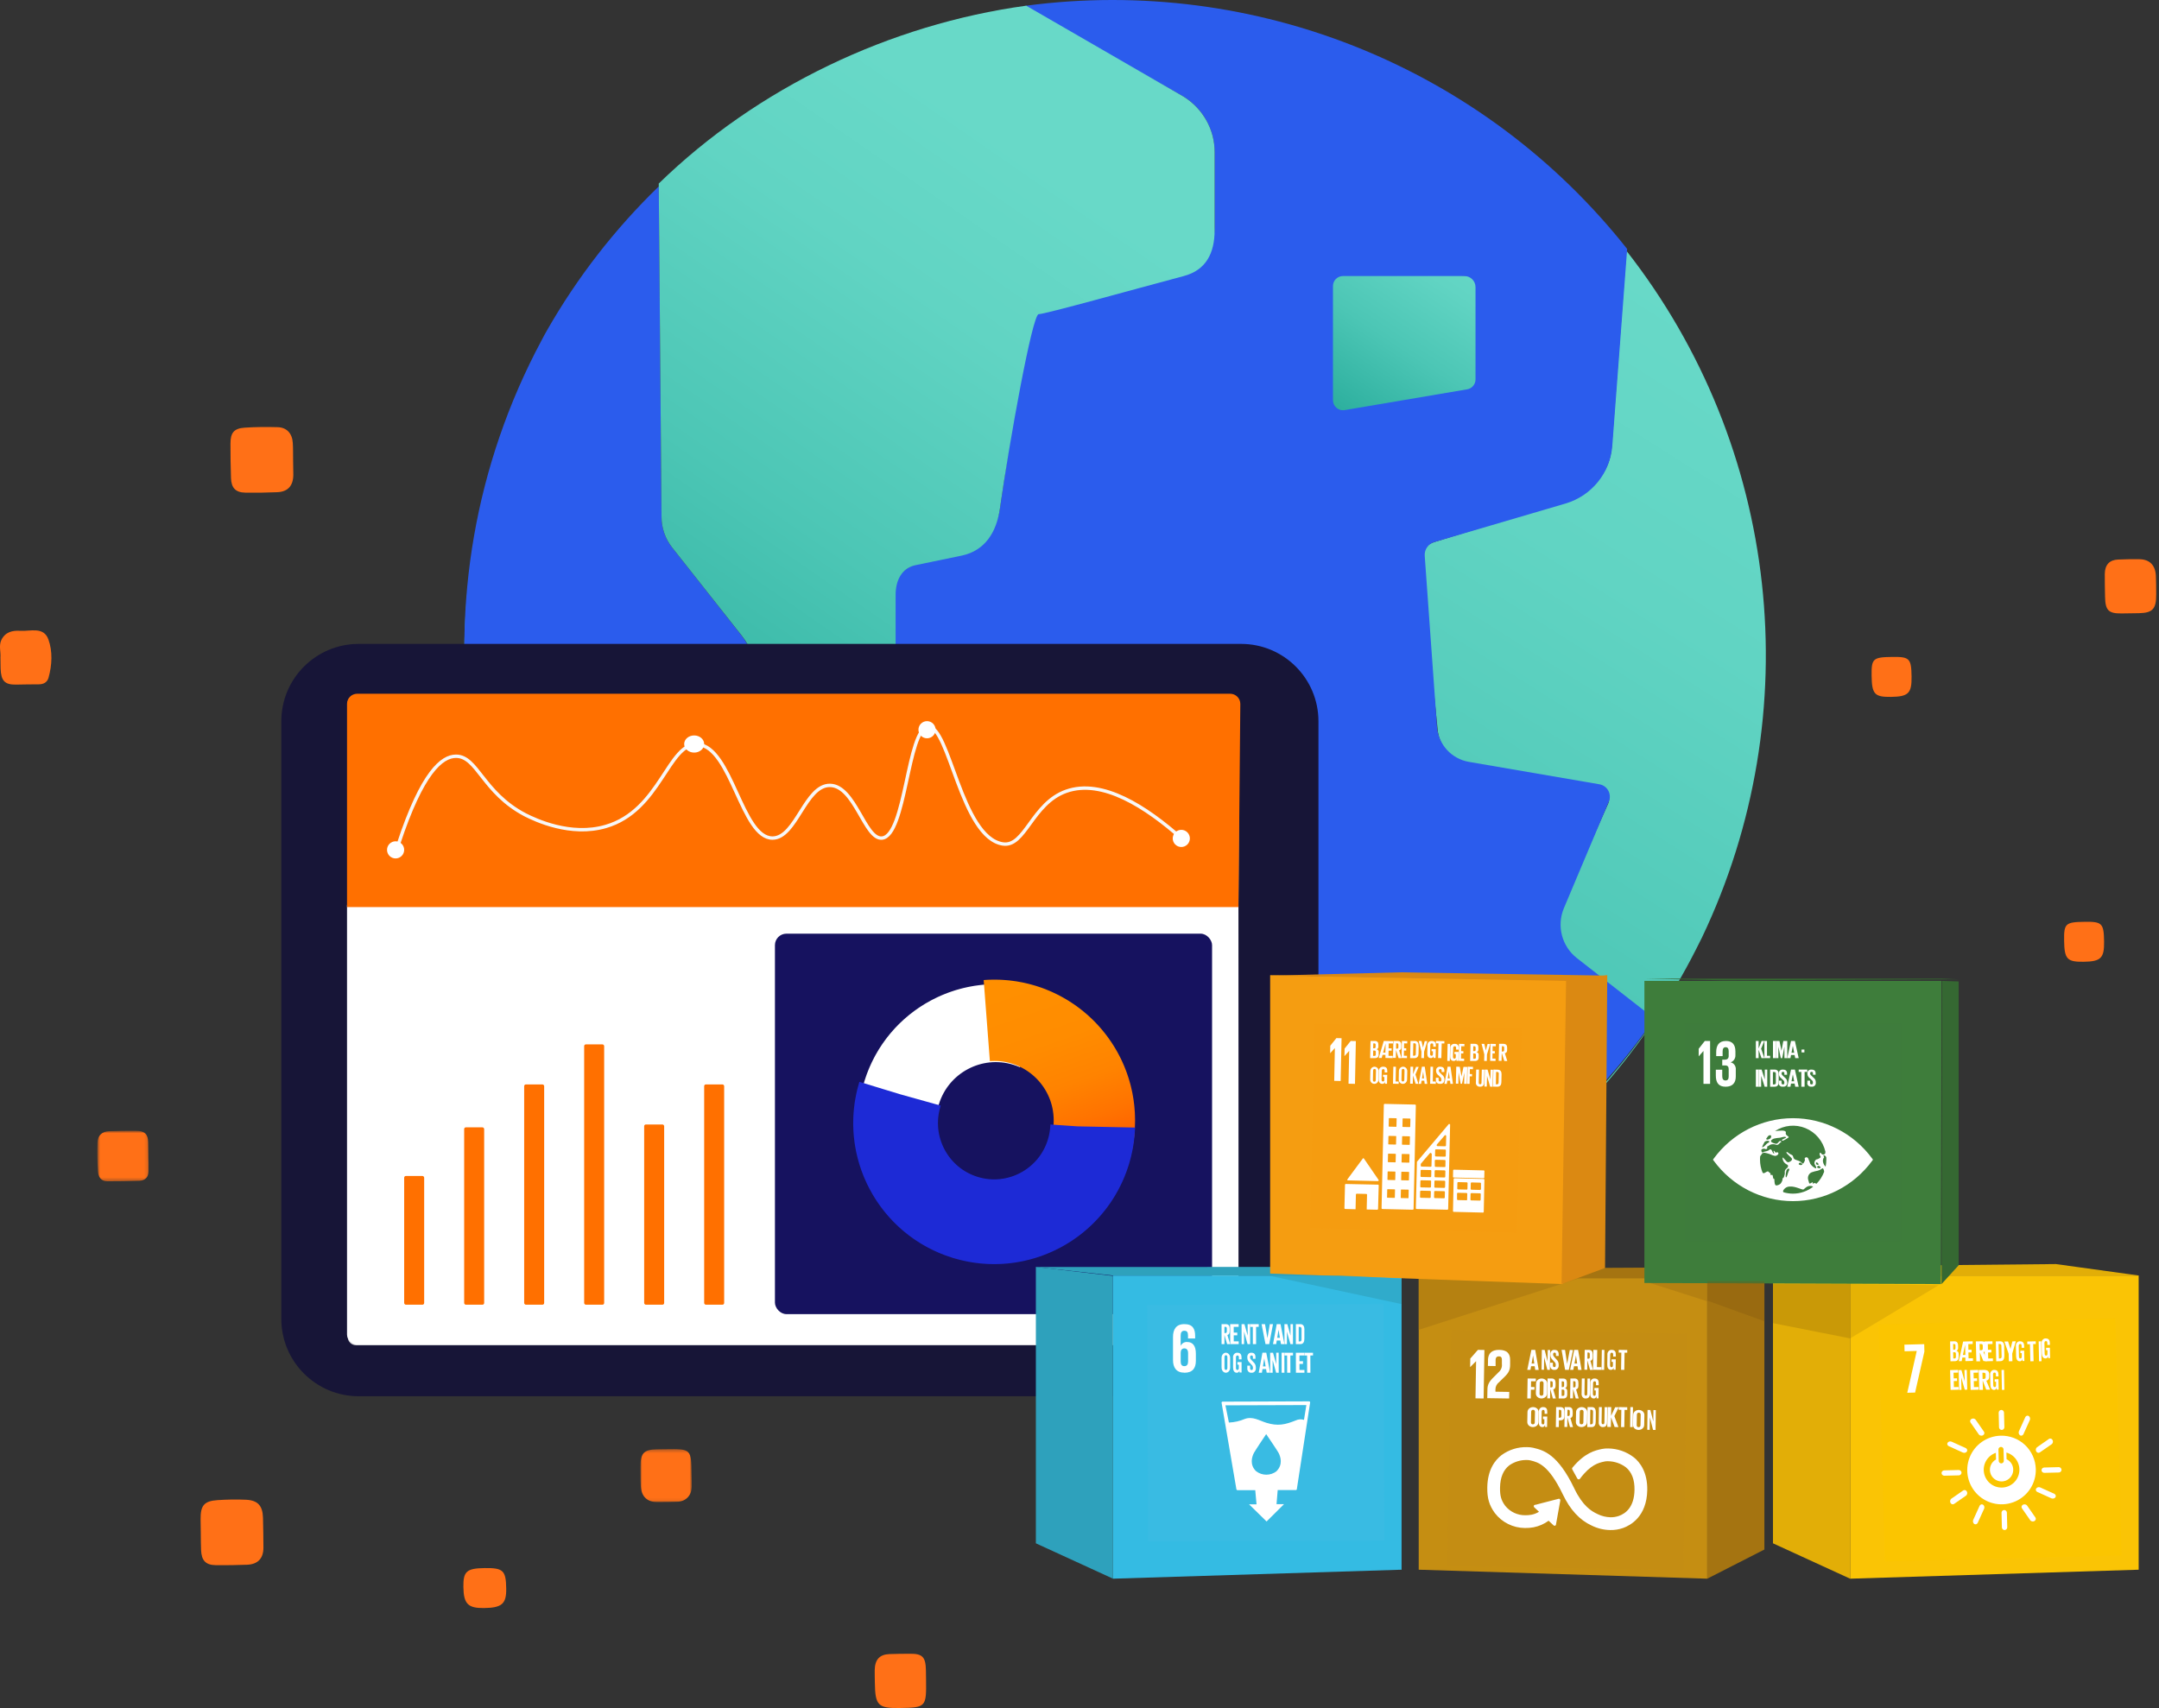 <?xml version="1.0" encoding="UTF-8"?> <svg xmlns="http://www.w3.org/2000/svg" xmlns:xlink="http://www.w3.org/1999/xlink" width="637px" height="504px" viewBox="0 0 637 504" version="1.1"><rect x="0" y="0" width="637" height="504" fill="#333333" stroke="none"/><!-- Generator: Sketch 58 (84663) - https://sketch.com --><title>Group 9</title><desc>Created with Sketch.</desc><defs><linearGradient x1="-5.4%" y1="124.333%" x2="94.067%" y2="-22.411%" id="linearGradient-1"><stop stop-color="#1DA493" offset="0%"></stop><stop stop-color="#2BAE9D" offset="14%"></stop><stop stop-color="#4CC6B5" offset="50%"></stop><stop stop-color="#61D4C3" offset="80%"></stop><stop stop-color="#68D9C8" offset="100%"></stop></linearGradient><linearGradient x1="10.337%" y1="89.647%" x2="85.387%" y2="0.224%" id="linearGradient-2"><stop stop-color="#1DA493" offset="0%"></stop><stop stop-color="#2BAE9D" offset="14%"></stop><stop stop-color="#4CC6B5" offset="50%"></stop><stop stop-color="#61D4C3" offset="80%"></stop><stop stop-color="#68D9C8" offset="100%"></stop></linearGradient><linearGradient x1="37.297%" y1="88.521%" x2="61.973%" y2="10.908%" id="linearGradient-3"><stop stop-color="#1DA493" offset="0%"></stop><stop stop-color="#2BAE9D" offset="14%"></stop><stop stop-color="#4CC6B5" offset="50%"></stop><stop stop-color="#61D4C3" offset="80%"></stop><stop stop-color="#68D9C8" offset="100%"></stop></linearGradient><linearGradient x1="0%" y1="41.297%" x2="100%" y2="41.297%" id="linearGradient-4"><stop stop-color="#FFFFFF" offset="0%"></stop><stop stop-color="#FFFFFF" stop-opacity="0" offset="32.98%"></stop><stop stop-color="#434351" stop-opacity="0.25" offset="100%"></stop></linearGradient><linearGradient x1="24.591%" y1="-5.201%" x2="55.197%" y2="82.089%" id="linearGradient-5"><stop stop-color="#FF8F00" offset="0%"></stop><stop stop-color="#FF8C00" offset="35%"></stop><stop stop-color="#FF8300" offset="60%"></stop><stop stop-color="#FF7300" offset="81%"></stop><stop stop-color="#FF5F00" offset="100%"></stop></linearGradient><polygon id="path-6" points="0.717 0.756 15.851 0.756 15.851 15.664 0.717 15.664"></polygon><polygon id="path-8" points="0 0.31 15.142 0.31 15.142 15.93 0 15.93"></polygon></defs><g id="Senti.webdesign-" stroke="none" stroke-width="1" fill="none" fill-rule="evenodd"><g id="Forside" transform="translate(-86, -2391)"><g id="Group-9" transform="translate(86, 2391)"><path d="M436,112.695 C435.993,114.162 434.936,115.413 433.491,115.663 L396.526,121.958 C395.649,122.106 394.751,121.859 394.072,121.285 C393.392,120.71 393,119.866 393,118.976 L393,84.391 C392.996,83.593 393.51,81.379 394.072,80.812 C394.633,80.245 395.728,80.004 396.526,80 L432.961,81.366 C433.074,81.365 433.186,81.371 433.297,81.383 C433.978,81.456 434.618,81.759 435.109,82.247 C435.679,82.815 436,83.587 436,84.391 L436,112.695 Z" id="Path" fill="url(#linearGradient-1)" fill-rule="nonzero"></path><path d="M238.68,362.24 C265.802,376.957 295.987,386.002 328.984,386.002 C392.683,386.031 452.235,354.296 487.902,301.316 C492.535,294.516 496.721,287.419 500.432,280.071 C501.017,278.953 501.574,277.821 502.145,276.661 C533.768,210.36 525.13,131.784 479.868,74 L475.51,132.101 C474.907,140.071 468.954,145.9 461.323,148.182 L423.159,159.959 C421.406,160.489 418.971,162.261 419.094,164.094 L424.134,214.968 C424.488,220.189 428.353,224.491 433.49,225.381 L471.709,231.992 C472.824,232.18 473.791,232.87 474.334,233.865 C474.877,234.859 474.936,236.049 474.494,237.093 L460.728,268.082 C458.556,273.302 460.717,279.836 465.151,283.328 L487.846,301.19 C455.403,348.527 403.601,378.852 346.584,383.887 C289.566,388.921 233.286,368.139 193.109,327.214 C192.915,327.005 192.706,326.809 192.525,326.599 C133.715,266.261 120.867,174.526 160.822,100.248 C120.05,174.58 132.485,266.933 191.453,327.731 L238.68,362.24 Z" id="Path" fill="url(#linearGradient-2)" fill-rule="nonzero"></path><path d="M465.27,282.732 C460.805,279.241 459.228,273.209 461.415,267.99 L474.676,236.521 C475.121,235.477 475.062,234.288 474.515,233.293 C473.968,232.298 472.994,231.608 471.872,231.421 L433.392,224.811 C428.22,223.921 424.329,219.621 423.972,214.401 L420.355,163.997 C420.231,162.164 421.394,160.489 423.159,159.959 L461.933,148.57 C469.617,146.289 475.092,139.519 475.699,131.55 L480.073,73.587 C480.086,73.506 480.06,73.424 480.003,73.364 C437.75,19.973 370.398,-7.269 302.77,1.679 C302.638,1.695 302.532,1.795 302.507,1.925 C302.481,2.055 302.542,2.187 302.658,2.252 L349.269,28.55 C354.928,32.057 358.368,38.229 358.367,44.871 L358.367,67.006 C358.376,73.949 353.689,80.027 346.956,81.804 C331.97,85.759 307.438,92.172 305.56,92.172 C303.681,92.172 297.836,130.377 295.004,150.149 C293.981,157.099 288.722,162.676 281.827,164.123 L270.711,166.457 C266.523,167.334 263.52,171.009 263.505,175.274 L263.505,194.153 C263.505,201.52 267.919,208.175 274.72,211.061 L342.288,239.539 C346.975,241.514 349.706,246.422 348.904,251.431 L337.998,320.07 C336.751,327.97 331.047,334.445 323.349,336.698 L239.24,361.404 C239.114,361.433 239.02,361.538 239.002,361.666 C238.988,361.794 239.054,361.918 239.17,361.977 C325.694,407.155 432.432,380.908 487.951,300.8 C488.037,300.663 488.007,300.483 487.881,300.381 L465.27,282.732 Z M393.286,118.108 L393.286,84.403 C393.282,83.625 393.589,82.877 394.138,82.324 C394.688,81.771 395.435,81.458 396.216,81.455 L432.06,81.455 C432.929,81.451 433.764,81.792 434.379,82.403 C434.995,83.014 435.341,83.845 435.341,84.711 L435.341,111.987 C435.335,113.417 434.301,114.636 432.888,114.88 L396.735,121.014 C395.877,121.158 394.999,120.918 394.334,120.358 C393.67,119.798 393.286,118.975 393.286,118.108 L393.286,118.108 Z" id="Shape" fill="#2B5CED" fill-rule="nonzero"></path><path d="M232.843,276.461 L191.058,325 C132.994,265.127 120.32,174.129 159.78,100.446 C160.289,99.461 160.812,98.491 161.362,97.534 C170.315,81.853 181.429,67.532 194.372,55 L195.184,152.549 C195.189,155.818 196.289,158.99 198.306,161.549 L218.662,187.358 C221.415,190.831 222.914,195.144 222.913,199.59 L222.913,220.836 C222.912,222.93 223.289,225.008 224.027,226.966 L235.814,258.252 C238.134,264.42 237,271.368 232.843,276.461 L232.843,276.461 Z" id="Path" fill="#2B5CED" fill-rule="nonzero"></path><path d="M358.368,44.871 L358.368,67.921 C358.364,74.736 355.809,79.716 349.269,81.455 C334.462,85.397 308.332,92.702 306.459,92.702 C304.585,92.702 297.807,130.368 295.004,150.149 C293.991,157.102 290.583,162.498 283.758,163.946 L270.184,166.755 C266.038,167.632 264.262,171.236 264.248,175.503 L264.248,194.598 C264.247,201.969 267.42,208.492 274.153,211.379 L341.041,239.87 C345.681,241.846 348.384,246.756 347.591,251.767 L336.795,320.437 C335.56,328.341 329.913,334.819 322.293,337.074 L238.308,362 C221.046,352.798 205.287,340.983 191.583,326.966 C191.389,326.756 191.18,326.561 191,326.351 L233.159,277.421 C237.374,272.28 238.524,265.255 236.171,259.023 L224.278,227.484 C223.534,225.51 223.153,223.416 223.154,221.305 L223.154,199.915 C223.155,195.434 221.643,191.086 218.866,187.585 L198.327,161.568 C196.292,158.988 195.182,155.791 195.177,152.495 L194.358,54.16 C223.507,25.781 262.605,7.188 302.77,1.679 L349.269,28.55 C354.883,32.067 358.382,38.211 358.368,44.871 Z" id="Path" fill="url(#linearGradient-3)" fill-rule="nonzero"></path><g id="Group-8" transform="translate(83, 190)"><g id="Artboard-15"><path d="M64.83,-42 L241.17,-42 C253.779,-42 264,-31.779 264,-19.17 L264,241.17 C264,253.779 253.779,264 241.17,264 L64.83,264 C52.221,264 42,253.779 42,241.17 L42,-19.17 C42,-31.779 52.221,-42 64.83,-42 Z" id="Rectangle" fill="#171537" fill-rule="nonzero" transform="translate(153, 111) rotate(90) translate(-153, -111) "></path><path d="M57.183,-20.096 L244.24,-20.096 C245.571,-20.096 246.65,-19.017 246.65,-17.686 L246.65,239.686 C246.65,241.017 245.571,242.096 244.24,242.096 L57.183,242.096 C55.852,242.096 54.773,241.017 54.773,239.686 L54.773,-17.686 C54.773,-19.017 55.852,-20.096 57.183,-20.096 Z" id="Rectangle" fill="#FFFFFF" fill-rule="nonzero" transform="translate(150.712, 111) rotate(90) translate(-150.712, -111) "></path><path d="M57.591,-20.504 L244.648,-20.504 C245.979,-20.504 247.058,-19.425 247.058,-18.094 L247.058,240.094 C247.058,241.425 245.979,242.504 244.648,242.504 L57.591,242.504 C56.26,242.504 55.181,241.425 55.181,240.094 L55.181,-18.094 C55.181,-19.425 56.26,-20.504 57.591,-20.504 Z" id="Rectangle" fill="url(#linearGradient-4)" fill-rule="nonzero" transform="translate(151.12, 111) rotate(90) translate(-151.12, -111) "></path><rect id="Rectangle" fill="#FFFFFF" x="19.388" y="74.281" width="263.008" height="132.525" rx="3"></rect><rect id="Rectangle" fill="#16125F" fill-rule="nonzero" x="145.64" y="85.504" width="128.975" height="112.266" rx="3.39"></rect><path d="M22.388,14.707 L279.951,14.707 C281.608,14.707 282.951,16.05 282.951,17.707 C282.951,17.716 282.951,17.725 282.951,17.734 L282.397,77.658 L282.397,77.658 L19.388,77.658 L19.388,17.707 C19.388,16.05 20.732,14.707 22.388,14.707 Z" id="Rectangle" fill="#FF7000" fill-rule="nonzero"></path><rect id="Rectangle" fill="#FF7000" fill-rule="nonzero" x="36.248" y="157.004" width="5.901" height="37.985" rx="0.5"></rect><rect id="Rectangle" fill="#FF7000" fill-rule="nonzero" x="53.95" y="142.654" width="5.901" height="52.335" rx="0.5"></rect><rect id="Rectangle" fill="#FF7000" fill-rule="nonzero" x="71.653" y="129.992" width="5.901" height="64.996" rx="0.5"></rect><rect id="Rectangle" fill="#FF7000" fill-rule="nonzero" x="89.355" y="118.175" width="5.901" height="76.814" rx="0.5"></rect><rect id="Rectangle-Copy-18" fill="#FF7000" fill-rule="nonzero" x="107.058" y="141.81" width="5.901" height="53.179" rx="0.5"></rect><rect id="Rectangle-Copy-19" fill="#FF7000" fill-rule="nonzero" x="124.76" y="129.992" width="5.901" height="64.996" rx="0.5"></rect><path d="M34.562,59.056 C41.583,37.767 47.414,33.158 51.546,33.15 C57.853,33.15 59.397,43.845 71.926,50.423 C74.999,51.986 85.361,56.884 95.701,53.876 C111.94,49.189 114.137,29.033 122.879,29.658 C132.919,30.44 135.808,57.376 144.957,57.298 C151.924,57.244 154.597,41.572 161.941,41.752 C169.285,41.931 172.173,57.767 177.22,57.298 C184.295,56.642 184.71,25.041 190.809,24.487 C197.1,23.908 200.542,57.15 212.886,59.033 C219.447,60.033 221.475,47.072 231.568,43.486 C242.277,39.689 255.19,48.173 265.537,57.306" id="Path" stroke="#F7F7F7" stroke-linecap="round"></path><ellipse id="Oval" fill="#FFFFFF" fill-rule="nonzero" cx="33.719" cy="60.776" rx="2.529" ry="2.532"></ellipse><ellipse id="Oval" fill="#FFFFFF" fill-rule="nonzero" cx="121.81" cy="29.544" rx="2.95" ry="2.532"></ellipse><ellipse id="Oval" fill="#FFFFFF" fill-rule="nonzero" cx="190.512" cy="25.323" rx="2.529" ry="2.532"></ellipse><ellipse id="Oval" fill="#FFFFFF" fill-rule="nonzero" cx="265.537" cy="57.399" rx="2.529" ry="2.532"></ellipse></g><path d="M210.799,170.119 C226.881,170.112 239.923,157.085 239.929,141.021 C239.935,124.958 226.904,111.94 210.822,111.947 C194.74,111.953 181.699,124.98 181.692,141.044 C181.686,157.108 194.718,170.125 210.799,170.119 Z" id="Oval" stroke="#FFFFFF" stroke-width="23" stroke-dasharray="67" transform="translate(210.811, 141.033) rotate(107) translate(-210.811, -141.033) "></path><path d="M210.389,170.154 C226.684,170.154 239.893,156.927 239.893,140.611 C239.893,124.294 226.684,111.067 210.389,111.067 C194.095,111.067 180.885,124.294 180.885,140.611 C180.885,156.927 194.095,170.154 210.389,170.154 Z" id="Oval" stroke="url(#linearGradient-5)" stroke-width="24" stroke-dasharray="95"></path><path d="M210.311,170.474 C226.393,170.468 239.434,157.44 239.441,141.376 C239.447,125.313 226.415,112.296 210.334,112.302 C194.252,112.308 181.21,125.335 181.204,141.399 C181.198,157.463 194.229,170.48 210.311,170.474 Z" id="Oval" stroke="#1D2AD6" stroke-width="25" stroke-dasharray="99" transform="translate(210.322, 141.388) rotate(107) translate(-210.322, -141.388) "></path></g><g id="SDG_klodser" transform="translate(148, 162)"><polygon id="Path" fill="#C58E12" fill-rule="nonzero" points="270.581 214.373 270.581 301.186 355.717 303.836 355.717 214.373"></polygon><polygon id="Path" fill="#A57411" fill-rule="nonzero" points="355.717 214.489 355.717 303.836 372.576 295.232 372.576 211.841"></polygon><polygon id="Path" fill="#A57411" fill-rule="nonzero" points="373.419 211.841 274.606 212.397 271.424 215.217 355.925 215.217"></polygon><polygon id="Path" fill="#A57411" fill-rule="nonzero" opacity="0.49" points="337.173 216.061 355.658 221.969 355.717 216.061"></polygon><polygon id="Path" fill="#A57411" fill-rule="nonzero" opacity="0.49" points="317.785 215.217 270.581 230.409 270.581 215.358"></polygon><polygon id="Path" fill="#C48D13" fill-rule="nonzero" points="348.662 301.304 279.01 300.141 280.172 230.409 349.817 231.565 348.662 301.304"></polygon><polygon id="Path" fill="#FFFFFF" fill-rule="nonzero" points="287.492 239.667 287.512 239.667 287.331 250.625 289.734 250.665 289.969 236.351 288.049 236.317 285.801 238.88 285.754 241.396 285.774 241.396 287.492 239.667"></polygon><path d="M291.034,239.347 L290.999,241.06 L293.27,241.094 L293.27,239.32 C293.27,238.47 293.728,238.224 294.249,238.231 C294.77,238.237 295.138,238.437 295.124,239.307 L295.124,240.476 C295.241,241.386 294.883,242.292 294.165,242.9 L292.777,244.295 C291.388,245.624 290.881,246.56 290.86,247.955 L290.812,250.565 L297.262,250.665 L297.297,248.725 L293.221,248.659 L293.221,247.995 C293.213,247.155 293.614,246.36 294.304,245.843 L295.922,244.262 C297.235,242.973 297.533,242.143 297.554,240.722 L297.554,239.347 C297.589,237.354 296.582,236.351 294.353,236.318 C292.124,236.285 291.048,237.367 291.013,239.347" id="Path" fill="#FFFFFF" fill-rule="nonzero"></path><path d="M334.086,268.061 C331.917,266.375 329.256,265.444 326.509,265.409 C325.89,265.389 325.272,265.438 324.664,265.555 L324.479,265.594 C322.661,265.992 319.622,266.655 316.026,270.965 L315.92,271.091 C315.865,271.169 315.833,271.261 315.827,271.357 C315.827,271.438 315.848,271.518 315.887,271.589 L315.966,271.721 C316.53,272.703 317.001,273.558 317.373,274.281 C317.442,274.414 317.57,274.507 317.718,274.53 C317.866,274.554 318.016,274.505 318.123,274.4 C318.148,274.371 318.17,274.34 318.189,274.307 C321.307,270.15 323.702,269.633 325.288,269.288 L325.48,269.241 C325.8,269.186 326.125,269.164 326.449,269.175 C328.343,269.2 330.18,269.825 331.697,270.959 C333.442,272.384 334.304,274.626 334.251,277.629 C334.172,282.662 331.704,284.585 329.647,285.315 C328.841,285.595 327.992,285.73 327.139,285.713 C325.843,285.676 324.57,285.364 323.404,284.798 L323.258,284.718 C321.513,283.929 318.919,282.298 316.517,277.271 C311.601,266.974 307.341,265.939 304.522,265.25 L304.376,265.21 C303.776,265.083 303.164,265.018 302.551,265.017 C299.849,264.943 297.199,265.771 295.021,267.371 C293.15,268.81 290.901,271.628 290.815,276.887 C290.762,280.09 291.385,282.192 293.044,284.473 C295.153,287.22 298.409,288.846 301.875,288.882 C302.742,288.898 303.608,288.829 304.462,288.677 C306.069,288.365 307.587,287.702 308.907,286.734 L310.373,288.1 C310.544,288.257 310.807,288.257 310.977,288.1 C311.049,288.025 311.09,287.925 311.09,287.821 L312.357,280.753 L312.357,280.673 C312.362,280.555 312.313,280.44 312.225,280.361 C312.146,280.286 312.041,280.244 311.933,280.242 L311.933,280.242 L304.999,282.039 L304.867,282.039 C304.781,282.054 304.702,282.096 304.641,282.158 C304.563,282.243 304.522,282.355 304.528,282.47 C304.532,282.583 304.579,282.69 304.661,282.768 L306.074,284.095 C305.382,284.517 304.621,284.813 303.825,284.97 C303.218,285.076 302.603,285.125 301.987,285.116 C299.71,285.132 297.55,284.112 296.116,282.344 L296.076,282.291 C294.915,280.706 294.537,279.373 294.576,276.986 C294.623,273.969 295.545,271.754 297.303,270.395 C298.816,269.331 300.629,268.778 302.478,268.817 C302.806,268.815 303.133,268.848 303.454,268.916 L303.606,268.95 C305.862,269.5 308.914,270.276 313.087,278.929 C315.276,283.518 318.07,286.535 321.612,288.159 C323.307,289 325.168,289.453 327.059,289.486 C328.362,289.516 329.659,289.309 330.888,288.876 C332.984,288.133 337.881,285.56 338.013,277.696 C338.099,272.444 335.917,269.54 334.066,268.034 L334.086,268.061 Z" id="Path" fill="#FFFFFF" fill-rule="nonzero"></path><path d="M303.887,240.34 L304.682,240.34 L304.326,237.97 L304.326,237.97 L303.894,240.326 L303.887,240.34 Z M302.613,242.191 L303.826,236.317 L304.956,236.317 L305.984,242.225 L304.963,242.225 L304.799,241.146 L303.743,241.146 L303.551,242.218 L302.613,242.218 L302.613,242.191 Z" id="Shape" fill="#FFFFFF" fill-rule="nonzero"></path><polygon id="Path" fill="#FFFFFF" fill-rule="nonzero" points="307.591 238.511 307.538 242.191 306.827 242.178 306.909 236.317 307.742 236.338 308.604 239.712 308.651 236.351 309.356 236.365 309.269 242.225 308.529 242.211 307.591 238.511"></polygon><path d="M309.356,240.851 L309.356,240.109 L310.173,240.109 L310.173,240.898 C310.173,241.216 310.301,241.402 310.597,241.408 C310.894,241.415 311.003,241.216 311.009,240.911 L311.009,240.692 C311.008,240.369 310.866,240.067 310.628,239.877 L310.125,239.3 C309.679,238.94 309.416,238.369 309.417,237.762 L309.417,237.57 C309.402,237.212 309.534,236.866 309.777,236.627 C310.019,236.387 310.347,236.278 310.67,236.33 C311.548,236.33 311.881,236.827 311.881,237.656 L311.881,238.12 L311.076,238.12 L311.076,237.623 C311.076,237.298 310.942,237.132 310.664,237.125 C310.547,237.112 310.431,237.158 310.349,237.25 C310.267,237.341 310.227,237.468 310.24,237.596 L310.24,237.709 C310.24,238.034 310.391,238.219 310.646,238.498 L311.197,239.114 C311.625,239.47 311.878,240.024 311.881,240.613 L311.881,240.884 C311.909,241.263 311.778,241.634 311.524,241.893 C311.27,242.152 310.922,242.269 310.579,242.21 C310.247,242.256 309.914,242.131 309.677,241.872 C309.44,241.613 309.326,241.248 309.368,240.884 L309.356,240.851 Z" id="Path" fill="#FFFFFF" fill-rule="nonzero"></path><polygon id="Path" fill="#FFFFFF" fill-rule="nonzero" points="316.099 236.372 314.865 242.225 313.768 242.211 312.728 236.317 313.755 236.331 314.372 240.44 314.379 240.44 315.156 236.351 316.099 236.372"></polygon><path d="M316.538,240.34 L317.326,240.34 L316.977,237.97 L316.977,237.97 L316.545,240.326 L316.538,240.34 Z M315.257,242.191 L316.47,236.317 L317.607,236.317 L318.628,242.225 L317.614,242.225 L317.45,241.146 L316.394,241.146 L316.202,242.218 L315.257,242.218 L315.257,242.191 Z" id="Shape" fill="#FFFFFF" fill-rule="nonzero"></path><path d="M320.381,237.098 L320.353,238.918 L320.635,238.918 C320.747,238.938 320.861,238.895 320.942,238.802 C321.024,238.708 321.063,238.576 321.05,238.443 L321.05,237.58 C321.05,237.261 320.934,237.105 320.646,237.098 L320.381,237.098 Z M320.347,239.461 L320.306,242.178 L319.471,242.178 L319.558,236.317 L320.773,236.317 C321.614,236.317 321.925,236.833 321.925,237.675 L321.925,238.429 C321.925,239.061 321.718,239.427 321.24,239.55 L322,242.225 L321.124,242.225 L320.376,239.509 L320.347,239.461 Z" id="Shape" fill="#FFFFFF" fill-rule="nonzero"></path><polygon id="Path" fill="#FFFFFF" fill-rule="nonzero" points="322.111 236.317 323.256 236.338 323.162 241.401 324.529 241.422 324.513 242.225 322 242.191 322.111 236.317"></polygon><polygon id="Path" fill="#FFFFFF" fill-rule="nonzero" points="324.608 236.317 325.372 236.338 325.298 242.225 324.529 242.211 324.608 236.317"></polygon><path d="M327.513,239.113 L328.729,239.113 L328.681,242.186 L328.091,242.186 L328.091,241.552 C328.007,241.98 327.651,242.268 327.265,242.22 C326.528,242.22 326.203,241.552 326.215,240.65 L326.256,237.856 C326.2,237.444 326.318,237.026 326.574,236.726 C326.829,236.425 327.194,236.278 327.56,236.326 C328.504,236.326 328.776,236.948 328.74,237.796 L328.74,238.304 L327.956,238.304 L327.956,237.716 C327.956,237.362 327.844,237.155 327.537,237.148 C327.23,237.141 327.088,237.389 327.082,237.736 L327.035,240.83 C327.035,241.177 327.159,241.425 327.448,241.431 C327.737,241.438 327.873,241.264 327.879,240.89 L327.879,239.868 L327.478,239.868 L327.478,239.099 L327.513,239.113 Z" id="Path" fill="#FFFFFF" fill-rule="nonzero"></path><polygon id="Path" fill="#FFFFFF" fill-rule="nonzero" points="329.599 236.317 332.115 236.358 332.102 237.162 331.318 237.148 331.24 242.225 330.286 242.205 330.364 237.135 329.586 237.121 329.599 236.317"></polygon><polygon id="Path" fill="#FFFFFF" fill-rule="nonzero" points="302.713 244.757 305.141 244.791 305.127 245.598 303.734 245.578 303.706 247.267 304.741 247.28 304.727 248.08 303.691 248.067 303.648 250.665 302.613 250.651 302.713 244.757"></polygon><path d="M307.362,249.265 L307.415,246.177 C307.415,245.824 307.257,245.577 306.865,245.57 C306.473,245.563 306.3,245.81 306.3,246.157 L306.239,249.245 C306.239,249.592 306.398,249.845 306.782,249.845 C307.166,249.845 307.355,249.612 307.362,249.265 L307.362,249.265 Z M305.147,249.078 L305.2,246.297 C305.169,245.751 305.484,245.234 306.018,244.958 C306.552,244.682 307.215,244.691 307.738,244.982 C308.261,245.274 308.558,245.798 308.508,246.344 L308.455,249.125 C308.485,249.671 308.17,250.188 307.636,250.464 C307.103,250.74 306.44,250.731 305.917,250.44 C305.393,250.148 305.097,249.624 305.147,249.078 L305.147,249.078 Z" id="Shape" fill="#FFFFFF" fill-rule="nonzero"></path><path d="M309.42,245.566 L309.42,247.388 L309.697,247.388 C309.81,247.411 309.925,247.369 310.008,247.275 C310.09,247.181 310.129,247.046 310.112,246.912 L310.112,246.049 C310.112,245.729 309.997,245.573 309.708,245.566 L309.42,245.566 Z M309.385,247.939 L309.35,250.624 L308.513,250.624 L308.594,244.757 L309.812,244.757 C310.655,244.757 310.967,245.274 310.967,246.117 L310.967,246.865 C310.967,247.497 310.759,247.864 310.28,247.986 L311.042,250.665 L310.164,250.665 L309.414,247.946 L309.385,247.939 Z" id="Shape" fill="#FFFFFF" fill-rule="nonzero"></path><path d="M312.757,248.043 L312.757,249.891 L313.131,249.891 C313.247,249.913 313.365,249.872 313.45,249.779 C313.535,249.686 313.577,249.553 313.565,249.419 L313.565,248.529 C313.565,248.221 313.44,248.05 313.137,248.043 L312.757,248.043 Z M312.757,247.29 L313.06,247.29 C313.173,247.31 313.287,247.268 313.369,247.177 C313.45,247.085 313.49,246.955 313.476,246.824 L313.476,246.099 C313.495,245.968 313.46,245.834 313.38,245.738 C313.301,245.642 313.186,245.595 313.072,245.613 L312.775,245.613 L312.775,247.297 L312.757,247.29 Z M311.932,244.778 L313.179,244.778 C314.039,244.778 314.318,245.264 314.307,246.099 L314.307,246.674 C314.351,247.091 314.128,247.484 313.778,247.605 C314.184,247.695 314.459,248.132 314.407,248.604 L314.407,249.385 C314.407,250.22 314.063,250.678 313.22,250.665 L311.885,250.665 L311.968,244.757 L311.932,244.778 Z" id="Shape" fill="#FFFFFF" fill-rule="nonzero"></path><path d="M316.161,245.566 L316.161,247.388 L316.437,247.388 C316.551,247.411 316.666,247.369 316.749,247.275 C316.832,247.181 316.872,247.047 316.858,246.912 L316.858,246.049 C316.875,245.917 316.839,245.783 316.759,245.687 C316.68,245.592 316.567,245.547 316.455,245.566 L316.161,245.566 Z M316.126,247.939 L316.092,250.624 L315.257,250.624 L315.337,244.757 L316.553,244.757 C317.399,244.757 317.705,245.274 317.705,246.117 L317.705,246.865 C317.705,247.497 317.497,247.864 317.019,247.986 L317.785,250.665 L316.904,250.665 L316.155,247.946 L316.126,247.939 Z" id="Shape" fill="#FFFFFF" fill-rule="nonzero"></path><path d="M321.157,244.804 L321.093,249.203 C321.093,250.099 320.738,250.678 319.876,250.658 C319.527,250.7 319.181,250.553 318.939,250.259 C318.697,249.964 318.588,249.557 318.642,249.156 L318.706,244.757 L319.55,244.757 L319.486,249.243 C319.486,249.587 319.591,249.822 319.888,249.829 C320.185,249.836 320.307,249.6 320.313,249.257 L320.377,244.771 L321.157,244.771 L321.157,244.804 Z" id="Path" fill="#FFFFFF" fill-rule="nonzero"></path><path d="M322.45,247.54 L323.671,247.54 L323.624,250.621 L323.034,250.621 L323.034,249.993 C322.944,250.418 322.592,250.703 322.208,250.661 C321.47,250.661 321.14,249.993 321.158,249.084 L321.199,246.297 C321.143,245.884 321.26,245.466 321.516,245.165 C321.772,244.865 322.137,244.718 322.503,244.766 C323.447,244.766 323.718,245.381 323.683,246.23 L323.683,246.744 L322.898,246.744 L322.898,246.156 C322.898,245.795 322.786,245.588 322.479,245.588 C322.173,245.588 322.031,245.822 322.025,246.17 L321.978,249.264 C321.978,249.618 322.096,249.866 322.391,249.872 C322.686,249.879 322.816,249.698 322.821,249.324 L322.821,248.302 L322.42,248.302 L322.42,247.54 L322.45,247.54 Z" id="Path" fill="#FFFFFF" fill-rule="nonzero"></path><path d="M304.826,257.703 L304.886,254.616 C304.886,254.27 304.728,254.023 304.329,254.016 C303.929,254.01 303.771,254.25 303.764,254.603 L303.703,257.69 C303.703,258.036 303.869,258.283 304.253,258.29 C304.638,258.296 304.818,258.05 304.826,257.703 Z M302.618,257.516 L302.671,254.736 C302.64,254.19 302.956,253.674 303.489,253.398 C304.023,253.122 304.686,253.131 305.209,253.422 C305.732,253.713 306.029,254.238 305.979,254.783 L305.926,257.57 C305.955,258.116 305.638,258.631 305.104,258.906 C304.57,259.181 303.907,259.17 303.385,258.878 C302.862,258.586 302.567,258.061 302.618,257.516 L302.618,257.516 Z" id="Shape" fill="#FFFFFF" fill-rule="nonzero"></path><path d="M307.289,255.993 L308.504,255.993 L308.457,259.067 L307.867,259.067 L307.867,258.432 C307.777,258.86 307.421,259.146 307.035,259.1 C306.297,259.1 305.973,258.432 305.985,257.53 L306.026,254.736 C305.97,254.324 306.087,253.906 306.343,253.605 C306.599,253.305 306.964,253.157 307.33,253.206 C308.28,253.206 308.545,253.828 308.51,254.676 L308.51,255.184 L307.731,255.184 L307.731,254.596 C307.731,254.242 307.619,254.035 307.312,254.028 C307.005,254.021 306.864,254.269 306.858,254.616 L306.817,257.71 C306.817,258.058 306.935,258.305 307.23,258.312 C307.525,258.318 307.649,258.145 307.654,257.77 L307.654,256.748 L307.247,256.748 L307.247,255.979 L307.289,255.993 Z" id="Path" fill="#FFFFFF" fill-rule="nonzero"></path><path d="M311.933,254.016 L311.903,256.335 L312.222,256.335 C312.34,256.358 312.461,256.316 312.548,256.222 C312.634,256.127 312.677,255.992 312.662,255.858 L312.662,254.493 C312.662,254.172 312.535,254.016 312.24,254.009 L311.933,254.016 Z M311.072,253.197 L312.366,253.197 C313.252,253.197 313.571,253.715 313.571,254.561 L313.571,255.803 C313.571,256.628 313.227,257.126 312.366,257.106 L311.945,257.106 L311.915,259.105 L311.042,259.105 L311.126,253.224 L311.072,253.197 Z" id="Shape" fill="#FFFFFF" fill-rule="nonzero"></path><path d="M314.479,253.999 L314.45,255.828 L314.732,255.828 C314.844,255.848 314.957,255.805 315.038,255.712 C315.12,255.618 315.159,255.485 315.145,255.352 L315.145,254.489 C315.145,254.169 315.03,254.013 314.743,254.006 L314.479,253.999 Z M314.444,256.372 L314.404,259.057 L313.571,259.057 L313.657,253.197 L314.87,253.197 C315.709,253.197 316.019,253.714 316.019,254.557 L316.019,255.304 C316.019,255.937 315.818,256.304 315.341,256.426 L316.099,259.105 L315.22,259.105 L314.479,256.385 L314.444,256.372 Z" id="Shape" fill="#FFFFFF" fill-rule="nonzero"></path><path d="M319.163,257.705 L319.216,254.617 C319.216,254.27 319.058,254.023 318.666,254.017 C318.274,254.01 318.108,254.25 318.101,254.604 L318.041,257.692 C318.041,258.038 318.199,258.285 318.583,258.292 C318.967,258.298 319.156,258.052 319.163,257.705 Z M316.948,257.518 L317.001,254.737 C316.97,254.19 317.286,253.674 317.819,253.398 C318.353,253.121 319.016,253.131 319.539,253.422 C320.062,253.713 320.359,254.238 320.309,254.784 L320.256,257.565 C320.287,258.111 319.971,258.628 319.437,258.904 C318.904,259.18 318.241,259.171 317.718,258.88 C317.194,258.588 316.898,258.064 316.948,257.518 L316.948,257.518 Z" id="Shape" fill="#FFFFFF" fill-rule="nonzero"></path><path d="M321.499,258.282 C321.84,258.282 321.971,258.049 321.977,257.693 L322.023,254.595 C322.023,254.246 321.897,253.999 321.556,253.992 L321.208,253.992 L321.151,258.282 L321.499,258.282 Z M322.843,254.801 L322.803,257.542 C322.803,258.447 322.472,259.118 321.59,259.105 L320.314,259.105 L320.394,253.197 L321.669,253.197 C322.552,253.197 322.854,253.882 322.843,254.814 L322.843,254.801 Z" id="Shape" fill="#FFFFFF" fill-rule="nonzero"></path><path d="M326.215,253.244 L326.151,257.643 C326.151,258.539 325.795,259.118 324.934,259.098 C324.585,259.14 324.239,258.993 323.997,258.698 C323.755,258.404 323.645,257.997 323.7,257.596 L323.764,253.197 L324.608,253.197 L324.544,257.69 C324.544,258.033 324.654,258.269 324.945,258.269 C325.237,258.269 325.365,258.047 325.37,257.703 L325.435,253.217 L326.215,253.217 L326.215,253.244 Z" id="Path" fill="#FFFFFF" fill-rule="nonzero"></path><polygon id="Path" fill="#FFFFFF" fill-rule="nonzero" points="327.331 256.219 327.28 259.071 326.215 259.051 326.318 253.197 327.383 253.211 327.339 255.784 328.543 253.231 329.586 253.251 328.308 255.866 329.513 259.105 328.389 259.084 327.331 256.219"></polygon><polygon id="Path" fill="#FFFFFF" fill-rule="nonzero" points="329.599 253.197 332.115 253.245 332.102 254.049 331.325 254.035 331.24 259.105 330.286 259.091 330.364 254.015 329.586 254.008 329.599 253.197"></polygon><polygon id="Path" fill="#FFFFFF" fill-rule="nonzero" points="333.032 253.197 333.801 253.217 333.727 259.105 332.958 259.091 333.032 253.197"></polygon><path d="M336.014,258.549 L336.075,255.461 C336.075,255.107 335.916,254.861 335.525,254.854 C335.133,254.847 334.959,255.094 334.952,255.441 L334.899,258.529 C334.899,258.876 335.057,259.129 335.442,259.129 C335.826,259.129 336.014,258.896 336.014,258.549 L336.014,258.549 Z M333.807,258.362 L333.859,255.581 C333.829,255.034 334.144,254.518 334.678,254.242 C335.211,253.965 335.874,253.975 336.398,254.266 C336.921,254.557 337.218,255.082 337.167,255.628 L337.115,258.409 C337.145,258.955 336.83,259.472 336.296,259.748 C335.763,260.024 335.1,260.015 334.576,259.724 C334.053,259.432 333.756,258.908 333.807,258.362 L333.807,258.362 Z" id="Shape" fill="#FFFFFF" fill-rule="nonzero"></path><polygon id="Path" fill="#FFFFFF" fill-rule="nonzero" points="338.779 256.234 338.727 259.915 338.016 259.901 338.097 254.041 338.931 254.061 339.793 257.436 339.839 254.075 340.545 254.088 340.463 259.949 339.723 259.935 338.779 256.234"></polygon><polygon id="Path" fill="#34BBE3" fill-rule="nonzero" points="265.524 214.373 265.524 301.186 180.387 303.836 180.387 214.373"></polygon><polygon id="Path" fill="#2EA1BC" fill-rule="nonzero" points="180.387 214.489 180.387 303.836 157.628 293.399 157.628 211.841"></polygon><polygon id="Path" fill="#2EA1BC" fill-rule="nonzero" points="157.628 211.867 238.487 211.841 265.524 214.373 180.353 214.373"></polygon><polygon id="Path" fill="#39BBE3" fill-rule="nonzero" points="260.466 292.628 190.739 292.864 190.503 223.05 260.23 222.813 260.466 292.628"></polygon><path d="M200.352,237.186 C200.352,236.402 200.711,235.879 201.435,235.879 C202.159,235.879 202.531,236.369 202.538,237.278 L202.538,239.716 C202.538,240.598 202.217,241.121 201.429,241.121 C200.64,241.121 200.352,240.585 200.352,239.722 L200.352,237.16 L200.352,237.186 Z M201.442,243.069 C203.89,243.069 204.839,241.69 204.832,239.526 L204.832,237.435 C204.832,235.14 203.929,233.99 202.268,233.996 C201.456,233.932 200.69,234.388 200.345,235.14 L200.345,235.14 L200.345,232.12 C200.345,231.277 200.602,230.676 201.435,230.676 C202.268,230.676 202.506,231.166 202.512,232.035 L202.512,232.964 L204.621,232.964 L204.621,232.218 C204.621,230.153 203.941,228.708 201.416,228.721 C198.986,228.721 198.083,230.323 198.089,232.506 L198.089,239.324 C198.089,241.487 199.031,243.056 201.461,243.049" id="Shape" fill="#FFFFFF" fill-rule="nonzero"></path><path d="M236.732,256.974 C235.939,256.713 235.073,256.769 234.322,257.131 C231.156,258.404 229.024,258.868 225.673,257.849 C223.573,257.196 221.607,255.858 219.289,256.693 C217.799,257.332 216.203,257.695 214.58,257.764 L213.554,252.684 L237.434,252.606 L236.732,256.974 Z M228.673,272.102 C226.889,273.501 224.363,273.501 222.58,272.102 C220.66,270.228 221.335,267.884 221.997,266.67 C222.408,265.913 225.308,261.551 225.58,261.179 L225.58,261.179 L225.58,261.179 L225.58,261.179 C225.825,261.551 228.785,265.886 229.196,266.644 C229.858,267.852 230.553,270.196 228.653,272.083 L228.673,272.102 Z M238.467,251.607 C238.408,251.544 238.323,251.508 238.236,251.509 L212.719,251.594 C212.631,251.591 212.546,251.627 212.487,251.692 C212.435,251.758 212.411,251.843 212.421,251.927 L216.799,277.476 C216.824,277.619 216.95,277.723 217.097,277.724 L222.355,277.724 L222.732,281.89 L220.527,281.89 L225.699,286.957 L230.845,281.844 L228.633,281.844 L228.977,277.685 L234.328,277.685 C234.476,277.689 234.603,277.582 234.62,277.437 L238.547,251.862 C238.559,251.778 238.535,251.692 238.481,251.627 L238.467,251.607 Z" id="Shape" fill="#FFFFFF" fill-rule="nonzero"></path><path d="M213.262,229.518 L213.262,231.355 L213.545,231.355 C213.659,231.374 213.774,231.328 213.855,231.232 C213.937,231.135 213.976,231 213.96,230.865 L213.96,229.994 C213.96,229.674 213.833,229.518 213.545,229.518 L213.262,229.518 Z M213.262,231.907 L213.262,234.629 L212.419,234.629 L212.419,228.721 L213.649,228.721 C214.497,228.721 214.803,229.211 214.803,230.042 L214.803,230.797 C214.803,231.43 214.613,231.805 214.134,231.941 L214.948,234.622 L214.059,234.622 L213.262,231.9 L213.262,231.907 Z" id="Shape" fill="#FFFFFF" fill-rule="nonzero"></path><polygon id="Path" fill="#FFFFFF" fill-rule="nonzero" points="214.948 228.728 217.455 228.721 217.455 229.53 216 229.53 216.007 231.223 217.051 231.216 217.051 232.019 216.007 232.019 216.014 233.813 217.469 233.807 217.476 234.616 214.969 234.629 214.948 228.728"></polygon><polygon id="Path" fill="#FFFFFF" fill-rule="nonzero" points="219.057 230.924 219.069 234.629 218.337 234.629 218.319 228.728 219.17 228.728 220.122 232.107 220.11 228.721 220.83 228.721 220.848 234.622 220.087 234.622 219.057 230.924"></polygon><polygon id="Path" fill="#FFFFFF" fill-rule="nonzero" points="220.848 228.735 223.377 228.721 223.377 229.53 222.595 229.537 222.608 234.629 221.65 234.629 221.637 229.537 220.848 229.544 220.848 228.735"></polygon><polygon id="Path" fill="#FFFFFF" fill-rule="nonzero" points="227.592 228.721 226.475 234.629 225.378 234.629 224.22 228.735 225.24 228.728 225.944 232.841 225.957 232.841 226.647 228.728 227.592 228.721"></polygon><path d="M228.829,232.746 L229.624,232.746 L229.223,230.38 L229.223,230.38 L228.836,232.746 L228.829,232.746 Z M227.592,234.622 L228.686,228.721 L229.815,228.721 L230.963,234.622 L229.944,234.622 L229.753,233.548 L228.7,233.548 L228.53,234.629 L227.592,234.622 Z" id="Shape" fill="#FFFFFF" fill-rule="nonzero"></path><polygon id="Path" fill="#FFFFFF" fill-rule="nonzero" points="231.695 230.924 231.707 234.629 230.981 234.629 230.963 228.735 231.814 228.728 232.76 232.114 232.748 228.728 233.474 228.721 233.492 234.622 232.731 234.622 231.695 230.924"></polygon><path d="M235.53,233.833 C235.882,233.833 236.009,233.588 236.009,233.227 L236.009,230.137 C236.028,229.978 235.983,229.818 235.889,229.702 C235.794,229.587 235.66,229.529 235.524,229.545 L235.172,229.545 L235.172,233.826 L235.53,233.833 Z M236.847,230.314 L236.847,233.036 C236.847,233.949 236.535,234.629 235.634,234.629 L234.335,234.629 L234.335,228.721 L235.64,228.721 C236.541,228.721 236.858,229.402 236.864,230.3 L236.847,230.314 Z" id="Shape" fill="#FFFFFF" fill-rule="nonzero"></path><path d="M214.133,241.628 L214.133,238.488 C214.133,238.138 214.002,237.889 213.699,237.889 C213.396,237.889 213.276,238.138 213.276,238.495 L213.276,241.635 C213.276,241.985 213.408,242.235 213.699,242.235 C213.99,242.235 214.133,241.985 214.133,241.628 Z M212.419,241.48 L212.419,238.65 C212.419,237.828 212.984,237.161 213.682,237.161 C214.379,237.161 214.945,237.828 214.945,238.65 L214.945,241.48 C214.976,242.035 214.743,242.564 214.341,242.853 C213.938,243.141 213.432,243.141 213.029,242.853 C212.626,242.564 212.393,242.035 212.425,241.48 L212.419,241.48 Z" id="Shape" fill="#FFFFFF" fill-rule="nonzero"></path><path d="M217.106,239.918 L218.319,239.918 L218.319,242.993 L217.704,242.993 L217.704,242.369 C217.628,242.802 217.277,243.102 216.889,243.066 C216.156,243.066 215.816,242.402 215.81,241.519 L215.81,238.729 C215.743,238.317 215.852,237.893 216.104,237.586 C216.355,237.279 216.72,237.124 217.088,237.169 C218.032,237.169 218.314,237.76 218.314,238.61 L218.314,239.115 L217.528,239.115 L217.528,238.53 C217.528,238.172 217.405,237.966 217.1,237.966 C216.795,237.966 216.654,238.218 216.66,238.563 L216.66,241.658 C216.66,242.01 216.789,242.256 217.082,242.249 C217.375,242.243 217.504,242.07 217.504,241.698 L217.504,240.682 L217.1,240.682 L217.1,239.912 L217.106,239.918 Z" id="Path" fill="#FFFFFF" fill-rule="nonzero"></path><path d="M220.013,241.734 L220.013,240.967 L220.831,240.967 L220.831,241.754 C220.831,242.077 220.964,242.262 221.265,242.262 C221.566,242.262 221.668,242.058 221.668,241.754 L221.668,241.535 C221.656,241.212 221.509,240.913 221.271,240.723 L220.753,240.154 C220.301,239.802 220.026,239.236 220.013,238.628 L220.013,238.436 C219.993,238.084 220.116,237.74 220.347,237.496 C220.579,237.252 220.897,237.132 221.216,237.167 C222.089,237.167 222.42,237.636 222.42,238.489 L222.42,238.952 L221.668,238.952 L221.668,238.449 C221.668,238.119 221.523,237.96 221.247,237.96 C221.13,237.949 221.016,237.997 220.935,238.089 C220.854,238.181 220.816,238.309 220.831,238.436 L220.831,238.555 C220.831,238.879 221,239.064 221.253,239.328 L221.818,239.936 C222.249,240.288 222.51,240.835 222.529,241.423 L222.529,241.701 C222.562,242.077 222.438,242.45 222.191,242.714 C221.944,242.978 221.6,243.104 221.259,243.055 C220.923,243.112 220.582,242.992 220.338,242.733 C220.093,242.474 219.973,242.104 220.013,241.734 L220.013,241.734 Z" id="Path" fill="#FFFFFF" fill-rule="nonzero"></path><path d="M224.614,241.193 L225.41,241.193 L225.008,238.827 L225.008,238.827 L224.621,241.199 L224.614,241.193 Z M223.377,243.069 L224.471,237.161 L225.607,237.161 L226.749,243.055 L225.729,243.055 L225.545,241.981 L224.492,241.981 L224.322,243.062 L223.377,243.069 Z" id="Shape" fill="#FFFFFF" fill-rule="nonzero"></path><polygon id="Path" fill="#FFFFFF" fill-rule="nonzero" points="227.487 239.357 227.492 243.062 226.767 243.069 226.749 237.168 227.6 237.161 228.546 240.547 228.534 237.161 229.26 237.161 229.277 243.055 228.516 243.062 227.487 239.357"></polygon><polygon id="Path" fill="#FFFFFF" fill-rule="nonzero" points="230.12 237.161 230.946 237.161 230.963 243.069 230.137 243.069 230.12 237.161"></polygon><polygon id="Path" fill="#FFFFFF" fill-rule="nonzero" points="230.963 237.175 233.492 237.161 233.492 237.97 232.71 237.977 232.723 243.069 231.765 243.069 231.752 237.977 230.963 237.984 230.963 237.175"></polygon><polygon id="Path" fill="#FFFFFF" fill-rule="nonzero" points="234.335 237.168 236.842 237.161 236.842 237.97 235.387 237.977 235.394 239.663 236.439 239.656 236.439 240.458 235.394 240.465 235.401 242.253 236.864 242.253 236.864 243.062 234.357 243.069 234.335 237.168"></polygon><polygon id="Path" fill="#FFFFFF" fill-rule="nonzero" points="236.864 237.175 239.393 237.161 239.393 237.97 238.611 237.977 238.63 243.069 237.666 243.069 237.652 237.977 236.87 237.984 236.864 237.175"></polygon><polygon id="Path" fill="#F59D11" fill-rule="nonzero" points="313.109 216.905 226.749 213.8 226.749 125.754 314.414 127.251"></polygon><polygon id="Path" fill="#DB8912" fill-rule="nonzero" points="325.557 212.151 312.728 216.905 314.064 127.251 326.215 125.754"></polygon><polygon id="Path" fill="#DB8912" fill-rule="nonzero" points="314.364 127.442 226.749 125.885 265.306 124.91 326.215 125.885"></polygon><polygon id="Path" fill="#F59C10" fill-rule="nonzero" points="299.545 201.714 238.55 200.348 239.932 140.102 300.927 141.468 299.545 201.714"></polygon><polygon id="Path" fill="#FFFFFF" fill-rule="nonzero" points="244.493 146.566 244.45 148.783 244.463 148.783 245.836 147.269 245.848 147.269 245.652 156.934 247.558 156.982 247.822 144.356 246.296 144.322 244.493 146.566"></polygon><polygon id="Path" fill="#FFFFFF" fill-rule="nonzero" points="248.714 147.41 248.665 149.627 248.683 149.627 250.05 148.113 250.069 148.113 249.873 157.778 251.779 157.826 252.037 145.2 250.516 145.166 248.714 147.41"></polygon><path d="M249.694,186.307 L249.771,186.307 L258.555,186.522 C258.613,186.523 258.669,186.5 258.712,186.458 C258.754,186.415 258.778,186.356 258.78,186.293 C258.779,186.234 258.758,186.178 258.722,186.134 L258.722,186.134 L254.443,179.901 L254.398,179.846 C254.357,179.797 254.298,179.769 254.237,179.77 C254.186,179.77 254.136,179.79 254.096,179.825 L254.096,179.86 L254.051,179.908 L249.617,185.891 L249.546,185.975 C249.524,186.014 249.511,186.06 249.508,186.106 C249.508,186.235 249.601,186.341 249.72,186.349 L249.694,186.307 Z" id="Path" fill="#FFFFFF" fill-rule="nonzero"></path><path d="M258.52,187.565 L249.075,187.366 C249.013,187.364 248.953,187.385 248.908,187.425 C248.864,187.465 248.837,187.52 248.836,187.578 L248.665,194.525 C248.665,194.643 248.765,194.74 248.89,194.744 L251.95,194.827 L252.053,190.452 C252.06,190.333 252.165,190.24 252.292,190.24 L255.112,190.304 C255.174,190.302 255.234,190.325 255.276,190.366 C255.319,190.408 255.342,190.464 255.338,190.522 L255.235,194.891 L258.357,194.962 C258.482,194.962 258.585,194.868 258.589,194.75 L258.78,187.77 C258.782,187.712 258.759,187.656 258.717,187.614 C258.675,187.572 258.616,187.547 258.555,187.545 L258.52,187.565 Z" id="Path" fill="#FFFFFF" fill-rule="nonzero"></path><path d="M288.919,188.91 C288.913,189.036 288.814,189.133 288.698,189.129 L286.113,189.061 C285.998,189.061 285.904,188.959 285.904,188.835 L285.942,187.129 C285.949,187.006 286.043,186.91 286.157,186.91 L288.742,186.979 C288.798,186.977 288.852,187 288.892,187.043 C288.931,187.086 288.953,187.144 288.951,187.205 L288.951,188.91 L288.919,188.91 Z M288.85,192.053 C288.848,192.113 288.825,192.17 288.784,192.211 C288.744,192.252 288.69,192.274 288.635,192.272 L286.05,192.21 C285.993,192.21 285.939,192.186 285.9,192.142 C285.861,192.098 285.84,192.039 285.841,191.978 L285.879,190.279 C285.881,190.219 285.904,190.163 285.945,190.122 C285.985,190.081 286.039,190.058 286.094,190.06 L288.679,190.122 C288.795,190.126 288.888,190.229 288.888,190.355 L288.85,192.053 L288.85,192.053 Z M284.963,188.814 C284.963,188.874 284.94,188.931 284.899,188.972 C284.858,189.012 284.803,189.032 284.748,189.026 L282.163,188.965 C282.048,188.965 281.954,188.863 281.954,188.739 L281.992,187.034 C281.994,186.974 282.017,186.917 282.058,186.876 C282.098,186.835 282.152,186.813 282.207,186.814 L284.792,186.883 C284.907,186.883 285.001,186.984 285.001,187.109 L284.963,188.814 L284.963,188.814 Z M284.9,191.957 C284.893,192.08 284.799,192.176 284.685,192.176 L282.1,192.115 C282.043,192.115 281.989,192.09 281.95,192.046 C281.911,192.002 281.889,191.943 281.891,191.882 L281.891,190.184 C281.898,190.058 281.996,189.96 282.112,189.964 L284.697,190.026 C284.811,190.03 284.903,190.129 284.906,190.252 L284.868,191.957 L284.9,191.957 Z M289.766,185.89 L281.107,185.678 C280.993,185.678 280.899,185.774 280.892,185.897 L280.696,195.367 C280.695,195.427 280.715,195.484 280.753,195.527 C280.792,195.569 280.844,195.593 280.899,195.593 L289.558,195.806 C289.613,195.807 289.667,195.785 289.707,195.744 C289.747,195.703 289.771,195.646 289.773,195.586 L289.968,186.123 C289.97,186.063 289.95,186.005 289.912,185.961 C289.874,185.917 289.822,185.892 289.766,185.89" id="Shape" fill="#FFFFFF" fill-rule="nonzero"></path><path d="M268.059,170.467 C268.056,170.531 268.002,170.581 267.938,170.581 L265.896,170.534 C265.865,170.534 265.835,170.521 265.813,170.499 C265.792,170.476 265.78,170.445 265.782,170.414 L265.836,168.13 C265.839,168.066 265.893,168.016 265.957,168.016 L268.012,168.063 C268.079,168.063 268.133,168.117 268.133,168.183 L268.079,170.467 L268.059,170.467 Z M267.938,175.711 C267.938,175.742 267.925,175.772 267.902,175.794 C267.88,175.815 267.849,175.826 267.817,175.825 L265.755,175.778 C265.724,175.778 265.694,175.765 265.672,175.742 C265.65,175.719 265.639,175.689 265.641,175.658 L265.695,173.373 C265.698,173.309 265.752,173.259 265.816,173.26 L267.871,173.306 C267.936,173.31 267.989,173.362 267.992,173.427 L267.938,175.711 L267.938,175.711 Z M267.817,180.954 C267.817,181.021 267.763,181.075 267.696,181.075 L265.634,181.028 C265.572,181.021 265.523,180.97 265.52,180.908 L265.574,178.623 C265.574,178.557 265.628,178.503 265.695,178.503 L267.757,178.55 C267.82,178.556 267.868,178.607 267.871,178.67 L267.817,180.954 L267.817,180.954 Z M267.696,186.198 C267.696,186.264 267.642,186.318 267.576,186.318 L265.52,186.271 C265.455,186.268 265.403,186.216 265.399,186.151 L265.453,183.867 C265.453,183.835 265.466,183.806 265.489,183.784 C265.512,183.763 265.543,183.751 265.574,183.753 L267.636,183.8 C267.667,183.8 267.698,183.813 267.719,183.836 C267.741,183.858 267.752,183.889 267.75,183.92 L267.696,186.198 L267.696,186.198 Z M267.582,191.448 C267.575,191.513 267.52,191.562 267.455,191.562 L265.399,191.515 C265.368,191.515 265.338,191.502 265.316,191.479 C265.295,191.457 265.283,191.426 265.285,191.395 L265.332,189.11 C265.336,189.047 265.389,188.997 265.453,188.997 L267.515,189.043 C267.547,189.043 267.577,189.056 267.598,189.079 C267.62,189.102 267.631,189.132 267.629,189.164 L267.582,191.448 L267.582,191.448 Z M264.016,170.374 C264.016,170.44 263.962,170.494 263.895,170.494 L261.833,170.447 C261.77,170.441 261.722,170.39 261.719,170.327 L261.772,168.043 C261.772,167.976 261.827,167.923 261.893,167.923 L263.955,167.969 C264.018,167.976 264.067,168.027 264.069,168.09 L264.016,170.374 Z M263.895,175.617 C263.895,175.684 263.841,175.738 263.774,175.738 L261.712,175.691 C261.648,175.687 261.598,175.635 261.598,175.571 L261.652,173.286 C261.651,173.255 261.664,173.225 261.687,173.204 C261.71,173.182 261.741,173.171 261.772,173.173 L263.834,173.219 C263.865,173.219 263.894,173.231 263.915,173.253 C263.937,173.274 263.949,173.303 263.949,173.333 L263.895,175.617 L263.895,175.617 Z M263.774,180.868 C263.77,180.931 263.717,180.981 263.653,180.981 L261.598,180.934 C261.531,180.934 261.477,180.881 261.477,180.814 L261.531,178.53 C261.534,178.466 261.587,178.416 261.652,178.416 L263.714,178.463 C263.745,178.463 263.775,178.476 263.797,178.499 C263.818,178.521 263.83,178.552 263.828,178.583 L263.774,180.868 L263.774,180.868 Z M263.66,186.111 C263.656,186.175 263.603,186.225 263.539,186.225 L261.477,186.178 C261.445,186.178 261.415,186.165 261.394,186.142 C261.372,186.12 261.361,186.089 261.363,186.058 L261.41,183.773 C261.413,183.709 261.466,183.66 261.531,183.66 L263.593,183.706 C263.624,183.706 263.654,183.719 263.676,183.742 C263.697,183.765 263.709,183.795 263.707,183.827 L263.66,186.111 L263.66,186.111 Z M263.539,191.355 C263.539,191.386 263.526,191.416 263.503,191.437 C263.48,191.459 263.449,191.47 263.418,191.468 L261.356,191.421 C261.325,191.421 261.294,191.409 261.273,191.386 C261.251,191.363 261.24,191.332 261.242,191.301 L261.296,189.017 C261.299,188.953 261.352,188.903 261.416,188.903 L263.472,188.95 C263.537,188.953 263.589,189.005 263.593,189.07 L263.539,191.355 L263.539,191.355 Z M269.517,163.935 L260.523,163.734 C260.464,163.731 260.406,163.752 260.362,163.792 C260.319,163.833 260.295,163.889 260.295,163.948 L259.623,194.534 C259.621,194.592 259.643,194.648 259.684,194.69 C259.724,194.731 259.78,194.755 259.838,194.755 L268.838,194.962 C268.959,194.962 269.059,194.868 269.067,194.748 L269.738,164.162 C269.738,164.039 269.64,163.938 269.517,163.935" id="Shape" fill="#FFFFFF" fill-rule="nonzero"></path><path d="M289.93,185.489 C289.926,185.594 289.847,185.678 289.75,185.678 L280.87,185.461 C280.773,185.457 280.696,185.371 280.696,185.265 L280.741,183.335 C280.745,183.229 280.825,183.146 280.922,183.146 L289.795,183.363 C289.892,183.366 289.969,183.453 289.969,183.558 L289.93,185.489 Z" id="Path" fill="#FFFFFF" fill-rule="nonzero"></path><path d="M278.559,179.094 C278.559,179.152 278.535,179.207 278.492,179.247 C278.45,179.287 278.393,179.309 278.334,179.307 L275.618,179.247 C275.495,179.247 275.394,179.149 275.394,179.028 L275.435,177.366 C275.435,177.307 275.46,177.25 275.503,177.209 C275.547,177.167 275.605,177.145 275.666,177.147 L278.382,177.213 C278.441,177.213 278.497,177.236 278.538,177.278 C278.579,177.319 278.601,177.375 278.599,177.433 L278.559,179.094 L278.559,179.094 Z M278.491,182.165 C278.483,182.285 278.382,182.378 278.26,182.378 L275.544,182.318 C275.485,182.318 275.429,182.295 275.388,182.254 C275.347,182.212 275.325,182.157 275.326,182.099 L275.326,180.437 C275.328,180.379 275.354,180.324 275.397,180.284 C275.44,180.244 275.498,180.223 275.557,180.224 L278.273,180.284 C278.332,180.284 278.388,180.308 278.429,180.349 C278.47,180.39 278.492,180.446 278.491,180.504 L278.457,182.165 L278.491,182.165 Z M278.416,185.236 C278.416,185.294 278.392,185.349 278.35,185.389 C278.308,185.429 278.251,185.451 278.192,185.449 L275.476,185.389 C275.354,185.386 275.255,185.29 275.252,185.17 L275.293,183.502 C275.294,183.443 275.32,183.388 275.363,183.348 C275.406,183.308 275.464,183.287 275.523,183.289 L278.239,183.349 C278.362,183.356 278.457,183.455 278.457,183.575 L278.416,185.236 L278.416,185.236 Z M278.348,188.308 C278.341,188.427 278.24,188.52 278.117,188.52 L275.401,188.46 C275.342,188.459 275.285,188.434 275.245,188.391 C275.204,188.349 275.182,188.293 275.184,188.234 L275.225,186.573 C275.22,186.508 275.245,186.444 275.294,186.4 C275.343,186.356 275.41,186.336 275.476,186.347 L278.192,186.406 C278.313,186.417 278.406,186.514 278.409,186.632 L278.368,188.294 L278.348,188.308 Z M278.273,191.379 C278.273,191.436 278.25,191.491 278.207,191.531 C278.165,191.571 278.108,191.593 278.049,191.591 L275.333,191.531 C275.208,191.528 275.109,191.428 275.109,191.305 L275.15,189.644 C275.152,189.585 275.177,189.53 275.22,189.49 C275.264,189.451 275.321,189.429 275.381,189.431 L278.097,189.491 C278.219,189.498 278.314,189.597 278.314,189.717 L278.273,191.379 Z M274.437,178.416 L274.437,178.496 L274.349,182.079 C274.349,182.137 274.325,182.192 274.283,182.232 C274.24,182.272 274.183,182.294 274.125,182.292 L271.409,182.232 C271.284,182.228 271.185,182.128 271.185,182.006 L271.185,181.567 L271.185,181.567 C271.178,181.541 271.178,181.514 271.185,181.487 C271.185,181.487 271.185,181.487 271.185,181.487 L271.185,181.487 L271.185,181.448 C271.538,180.969 273.147,179.121 273.826,178.343 L273.894,178.27 C273.944,178.215 274.016,178.184 274.091,178.184 C274.212,178.185 274.315,178.272 274.335,178.39 L274.335,178.489 L274.437,178.416 Z M274.274,185.143 C274.272,185.202 274.247,185.257 274.204,185.297 C274.16,185.336 274.103,185.358 274.043,185.356 L271.327,185.296 C271.268,185.296 271.212,185.273 271.171,185.232 C271.13,185.19 271.108,185.134 271.11,185.077 L271.151,183.415 C271.149,183.357 271.172,183.301 271.214,183.26 C271.257,183.22 271.315,183.199 271.375,183.202 L274.091,183.262 C274.15,183.262 274.206,183.286 274.247,183.327 C274.288,183.368 274.31,183.424 274.308,183.482 L274.267,185.143 L274.274,185.143 Z M274.199,188.214 C274.199,188.272 274.176,188.327 274.133,188.367 C274.091,188.407 274.034,188.429 273.975,188.427 L271.259,188.367 C271.2,188.367 271.144,188.344 271.103,188.303 C271.062,188.261 271.04,188.206 271.042,188.148 L271.083,186.486 C271.083,186.427 271.107,186.371 271.151,186.331 C271.195,186.291 271.254,186.27 271.314,186.273 L274.03,186.333 C274.088,186.333 274.145,186.357 274.186,186.398 C274.227,186.439 274.249,186.495 274.247,186.553 L274.206,188.214 L274.199,188.214 Z M274.131,191.285 C274.13,191.344 274.104,191.399 274.061,191.439 C274.018,191.479 273.96,191.5 273.901,191.498 L271.185,191.438 C271.125,191.437 271.069,191.412 271.028,191.369 C270.987,191.327 270.965,191.271 270.967,191.212 L271.008,189.551 C271.008,189.494 271.032,189.439 271.074,189.4 C271.117,189.361 271.174,189.341 271.232,189.344 L273.948,189.404 C274.007,189.404 274.063,189.428 274.104,189.469 C274.145,189.51 274.167,189.566 274.165,189.624 L274.125,191.285 L274.131,191.285 Z M275.904,175.764 L275.972,175.684 C276.603,174.933 277.662,173.69 278.178,173.118 L278.246,173.045 C278.309,172.971 278.411,172.94 278.506,172.966 C278.601,172.991 278.672,173.069 278.688,173.165 L278.688,173.344 L278.626,176.003 C278.62,176.136 278.511,176.243 278.375,176.249 L278.375,176.249 L276.257,176.196 L276.121,176.196 C275.984,176.189 275.876,176.078 275.876,175.944 C275.882,175.889 275.901,175.837 275.931,175.791 L275.904,175.764 Z M279.808,169.815 C279.781,169.715 279.689,169.644 279.584,169.642 C279.538,169.642 279.493,169.656 279.455,169.682 L279.455,169.682 L279.38,169.775 L270.18,180.676 L270.139,180.73 C270.089,180.774 270.06,180.836 270.057,180.902 L270.057,180.902 L269.738,194.536 C269.736,194.594 269.759,194.649 269.8,194.691 C269.84,194.732 269.897,194.755 269.956,194.755 L279.047,194.962 C279.106,194.963 279.163,194.942 279.205,194.902 C279.248,194.861 279.271,194.806 279.271,194.749 L279.849,169.881 C279.855,169.851 279.855,169.819 279.849,169.788 L279.808,169.815 Z" id="Shape" fill="#FFFFFF" fill-rule="nonzero"></path><path d="M257.161,147.998 L257.121,149.575 L257.495,149.575 C257.608,149.593 257.722,149.557 257.804,149.477 C257.887,149.398 257.928,149.285 257.916,149.171 L257.916,148.409 C257.916,148.139 257.803,147.998 257.509,147.991 L257.161,147.998 Z M257.161,147.324 L257.455,147.324 C257.566,147.339 257.678,147.302 257.758,147.223 C257.838,147.143 257.876,147.031 257.863,146.919 L257.863,146.299 C257.883,146.187 257.849,146.071 257.771,145.989 C257.693,145.906 257.581,145.866 257.468,145.881 L257.181,145.881 L257.147,147.324 L257.161,147.324 Z M256.365,145.166 L257.582,145.166 C258.425,145.166 258.699,145.591 258.686,146.306 L258.686,146.818 C258.729,147.176 258.508,147.514 258.164,147.614 C258.561,147.689 258.83,148.066 258.772,148.47 L258.772,149.144 C258.772,149.859 258.431,150.25 257.589,150.229 L256.251,150.229 L256.365,145.173 L256.365,145.166 Z" id="Shape" fill="#FFFFFF" fill-rule="nonzero"></path><path d="M260.075,148.612 L260.751,148.612 L260.816,145.915 L260.816,145.915 L260.096,148.571 L260.075,148.612 Z M258.78,150.19 L260.276,145.166 L262.995,145.22 L262.995,145.894 L261.736,145.894 L261.7,147.344 L262.599,147.344 L262.599,148.018 L261.7,148.018 L261.664,149.556 L262.923,149.556 L262.923,150.23 L260.765,150.183 L260.765,149.259 L259.916,149.259 L259.665,150.183 L258.809,150.183 L258.78,150.19 Z" id="Shape" fill="#FFFFFF" fill-rule="nonzero"></path><path d="M263.926,145.873 L263.893,147.428 L264.17,147.428 C264.282,147.448 264.396,147.413 264.478,147.334 C264.56,147.255 264.6,147.141 264.586,147.028 L264.586,146.287 C264.586,146.014 264.467,145.88 264.183,145.873 L263.926,145.873 Z M263.88,147.875 L263.827,150.17 L262.995,150.17 L263.107,145.166 L264.322,145.166 C265.16,145.166 265.458,145.613 265.444,146.32 L265.444,146.988 C265.444,147.528 265.233,147.835 264.784,147.935 L265.524,150.23 L264.652,150.23 L263.919,147.915 L263.88,147.875 Z" id="Shape" fill="#FFFFFF" fill-rule="nonzero"></path><polygon id="Path" fill="#FFFFFF" fill-rule="nonzero" points="265.614 145.166 267.209 145.213 267.194 145.895 266.271 145.869 266.245 147.307 266.907 147.327 266.897 148.009 266.229 147.989 266.202 149.514 267.13 149.541 267.119 150.23 265.524 150.183 265.614 145.166"></polygon><path d="M269.25,149.514 C269.582,149.514 269.71,149.319 269.717,149.008 L269.774,146.361 C269.774,146.057 269.659,145.848 269.326,145.841 L268.987,145.841 L268.91,149.514 L269.25,149.514 Z M270.581,146.537 L270.53,148.88 C270.53,149.656 270.197,150.23 269.333,150.23 L268.052,150.23 L268.161,145.166 L269.41,145.166 C270.274,145.166 270.568,145.774 270.549,146.557 L270.581,146.537 Z" id="Shape" fill="#FFFFFF" fill-rule="nonzero"></path><polygon id="Path" fill="#FFFFFF" fill-rule="nonzero" points="272.176 148.314 272.132 150.23 271.347 150.21 271.391 148.301 270.581 145.166 271.403 145.186 271.839 147.102 271.846 147.102 272.356 145.206 273.11 145.227 272.176 148.314"></polygon><path d="M274.428,147.558 L275.625,147.558 L275.565,150.187 L274.956,150.187 L274.956,149.648 C274.87,150.017 274.517,150.266 274.134,150.226 C273.412,150.226 273.091,149.635 273.111,148.872 L273.164,146.486 C273.118,146.133 273.238,145.778 273.49,145.522 C273.743,145.266 274.1,145.137 274.461,145.172 C275.391,145.172 275.652,145.711 275.638,146.434 L275.638,146.874 L274.869,146.874 L274.869,146.375 C274.869,146.066 274.762,145.888 274.461,145.882 C274.161,145.875 274.02,146.085 274.007,146.381 L273.947,149.01 C273.947,149.306 274.06,149.523 274.354,149.529 C274.649,149.536 274.769,149.385 274.776,149.063 L274.776,148.189 L274.375,148.189 L274.375,147.531 L274.428,147.558 Z" id="Path" fill="#FFFFFF" fill-rule="nonzero"></path><polygon id="Path" fill="#FFFFFF" fill-rule="nonzero" points="275.654 145.166 278.168 145.22 278.145 145.911 277.367 145.891 277.262 150.23 276.305 150.21 276.417 145.87 275.639 145.857 275.654 145.166"></polygon><polygon id="Path" fill="#FFFFFF" fill-rule="nonzero" points="279.11 146.01 279.853 146.03 279.754 151.074 279.01 151.054 279.11 146.01"></polygon><path d="M281.171,148.402 L282.368,148.402 L282.308,151.031 L281.699,151.031 L281.699,150.492 C281.616,150.86 281.266,151.109 280.884,151.07 C280.155,151.07 279.834,150.479 279.854,149.716 L279.908,147.33 C279.861,146.977 279.981,146.622 280.234,146.366 C280.486,146.11 280.844,145.981 281.205,146.016 C282.14,146.016 282.401,146.555 282.381,147.278 L282.381,147.718 L281.612,147.718 L281.612,147.219 C281.612,146.91 281.505,146.732 281.205,146.726 C280.904,146.719 280.763,146.929 280.757,147.225 L280.697,149.854 C280.697,150.15 280.81,150.367 281.098,150.373 C281.385,150.38 281.512,150.229 281.525,149.907 L281.525,149.039 L281.124,149.039 L281.124,148.382 L281.171,148.402 Z" id="Path" fill="#FFFFFF" fill-rule="nonzero"></path><polygon id="Path" fill="#FFFFFF" fill-rule="nonzero" points="282.472 146.01 284.068 146.057 284.052 146.746 283.13 146.719 283.103 148.158 283.766 148.178 283.755 148.853 283.087 148.84 283.061 150.358 283.989 150.385 283.978 151.074 282.382 151.027 282.472 146.01"></polygon><path d="M286.668,148.839 L286.668,150.425 L287.035,150.425 C287.315,150.425 287.455,150.297 287.455,150.027 L287.455,149.264 C287.455,148.994 287.342,148.852 287.042,148.846 L286.681,148.846 L286.668,148.839 Z M286.668,148.164 L286.968,148.164 C287.078,148.182 287.19,148.146 287.27,148.068 C287.35,147.989 287.389,147.877 287.375,147.765 L287.375,147.144 C287.375,146.868 287.255,146.733 286.975,146.726 L286.688,146.726 L286.655,148.164 L286.668,148.164 Z M285.874,146.01 L287.095,146.01 C287.936,146.01 288.209,146.436 288.189,147.151 L288.189,147.664 C288.227,148.022 288.009,148.356 287.669,148.461 C288.063,148.539 288.329,148.915 288.276,149.318 L288.276,149.993 C288.276,150.709 287.929,151.094 287.088,151.073 L285.754,151.073 L285.867,146.01 L285.874,146.01 Z" id="Shape" fill="#FFFFFF" fill-rule="nonzero"></path><polygon id="Path" fill="#FFFFFF" fill-rule="nonzero" points="290.72 149.158 290.677 151.074 289.892 151.054 289.935 149.138 289.126 146.01 289.942 146.03 290.378 147.946 290.384 147.946 290.901 146.05 291.654 146.071 290.72 149.158"></polygon><polygon id="Path" fill="#FFFFFF" fill-rule="nonzero" points="291.745 146.01 293.34 146.057 293.324 146.746 292.397 146.719 292.375 148.151 293.038 148.171 293.022 148.853 292.36 148.833 292.333 150.358 293.261 150.385 293.25 151.074 291.654 151.027 291.745 146.01"></polygon><path d="M295.129,146.719 L295.089,148.278 L295.377,148.278 C295.491,148.296 295.607,148.259 295.69,148.179 C295.773,148.099 295.814,147.984 295.8,147.87 L295.8,147.134 C295.8,146.86 295.686,146.726 295.397,146.719 L295.129,146.719 Z M295.082,148.726 L295.028,151.027 L294.183,151.027 L294.297,146.01 L295.531,146.01 C296.383,146.01 296.685,146.458 296.672,147.161 L296.672,147.83 C296.672,148.372 296.464,148.686 296.001,148.786 L296.712,151.074 L295.84,151.074 L295.095,148.76 L295.082,148.726 Z" id="Shape" fill="#FFFFFF" fill-rule="nonzero"></path><path d="M257.905,156.674 L257.963,153.955 C257.963,153.649 257.846,153.425 257.555,153.418 C257.263,153.412 257.133,153.629 257.127,153.935 L257.068,156.653 C257.068,156.959 257.185,157.183 257.47,157.19 C257.756,157.197 257.898,156.98 257.905,156.674 Z M256.252,156.497 L256.304,154.03 C256.314,153.566 256.56,153.144 256.948,152.921 C257.336,152.699 257.808,152.71 258.186,152.952 C258.564,153.193 258.79,153.627 258.78,154.091 L258.728,156.558 C258.712,157.275 258.144,157.843 257.461,157.826 C256.777,157.809 256.236,157.214 256.252,156.497 Z" id="Shape" fill="#FFFFFF" fill-rule="nonzero"></path><path d="M260.098,155.154 L261.294,155.154 L261.234,157.783 L260.626,157.783 L260.626,157.244 C260.54,157.611 260.191,157.859 259.81,157.823 C259.082,157.823 258.761,157.231 258.781,156.469 L258.834,154.082 C258.788,153.729 258.908,153.374 259.16,153.118 C259.413,152.862 259.77,152.733 260.131,152.768 C261.061,152.768 261.328,153.3 261.308,154.03 L261.308,154.464 L260.539,154.464 L260.539,153.958 C260.539,153.655 260.432,153.478 260.131,153.471 C259.831,153.465 259.69,153.675 259.683,153.971 L259.623,156.6 C259.623,156.896 259.737,157.106 260.024,157.113 C260.312,157.119 260.439,156.975 260.446,156.653 L260.446,155.778 L260.051,155.778 L260.051,155.121 L260.098,155.154 Z" id="Path" fill="#FFFFFF" fill-rule="nonzero"></path><polygon id="Path" fill="#FFFFFF" fill-rule="nonzero" points="263.097 152.762 263.859 152.776 263.774 157.116 264.681 157.136 264.669 157.826 262.995 157.786 263.097 152.762"></polygon><path d="M266.336,156.607 L266.394,153.935 C266.394,153.634 266.277,153.414 265.98,153.407 C265.682,153.4 265.559,153.614 265.553,153.915 L265.495,156.587 C265.495,156.887 265.611,157.108 265.902,157.114 C266.193,157.121 266.329,156.907 266.336,156.607 Z M264.686,156.433 L264.738,154.008 C264.748,153.552 264.993,153.137 265.381,152.918 C265.768,152.7 266.239,152.711 266.616,152.948 C266.994,153.186 267.219,153.613 267.209,154.068 L267.151,156.493 C267.172,156.969 266.933,157.418 266.533,157.656 C266.133,157.894 265.638,157.882 265.25,157.624 C264.861,157.367 264.643,156.908 264.686,156.433 Z" id="Shape" fill="#FFFFFF" fill-rule="nonzero"></path><polygon id="Path" fill="#FFFFFF" fill-rule="nonzero" points="268.891 155.344 268.841 157.779 268.052 157.766 268.153 152.762 268.947 152.775 268.897 154.977 269.805 152.802 270.581 152.816 269.617 155.044 270.494 157.826 269.661 157.799 268.891 155.344"></polygon><path d="M271.55,156.212 L272.141,156.212 L271.887,154.195 L271.887,154.195 L271.556,156.212 L271.55,156.212 Z M270.581,157.786 L271.521,152.762 L272.365,152.762 L273.11,157.826 L272.348,157.826 L272.224,156.898 L271.438,156.898 L271.284,157.819 L270.581,157.819 L270.581,157.786 Z" id="Shape" fill="#FFFFFF" fill-rule="nonzero"></path><polygon id="Path" fill="#FFFFFF" fill-rule="nonzero" points="274.056 152.762 274.817 152.782 274.732 157.116 275.639 157.136 275.627 157.826 273.953 157.786 274.056 152.762"></polygon><path d="M275.639,156.676 L275.639,156.022 L276.451,156.022 L276.451,156.676 C276.451,156.95 276.569,157.107 276.867,157.114 C277.165,157.12 277.269,156.95 277.276,156.689 L277.276,156.499 C277.275,156.224 277.136,155.965 276.902,155.8 L276.402,155.303 C275.965,154.995 275.708,154.511 275.708,153.996 L275.708,153.827 C275.694,153.521 275.826,153.226 276.068,153.022 C276.31,152.818 276.636,152.727 276.957,152.774 C277.831,152.774 278.171,153.206 278.151,153.918 L278.151,154.317 L277.353,154.317 L277.353,153.892 C277.353,153.611 277.228,153.467 276.95,153.461 C276.835,153.45 276.721,153.489 276.639,153.566 C276.557,153.643 276.516,153.751 276.527,153.859 L276.527,153.957 C276.527,154.232 276.673,154.395 276.922,154.611 L277.471,155.147 C277.907,155.456 278.163,155.94 278.164,156.454 L278.164,156.689 C278.19,157.012 278.057,157.328 277.804,157.547 C277.552,157.766 277.206,157.864 276.867,157.813 C276.536,157.852 276.204,157.744 275.968,157.522 C275.732,157.3 275.619,156.988 275.66,156.676 L275.639,156.676 Z" id="Path" fill="#FFFFFF" fill-rule="nonzero"></path><path d="M279.137,156.212 L279.727,156.212 L279.473,154.195 L279.473,154.195 L279.137,156.212 Z M278.168,157.786 L279.107,152.762 L279.958,152.762 L280.696,157.826 L279.934,157.826 L279.816,156.898 L279.024,156.898 L278.877,157.819 L278.168,157.819 L278.168,157.786 Z" id="Shape" fill="#FFFFFF" fill-rule="nonzero"></path><polygon id="Path" fill="#FFFFFF" fill-rule="nonzero" points="284.059 154.568 284.038 154.568 283.355 157.799 282.947 157.786 282.363 154.528 282.349 154.528 282.271 157.773 281.539 157.759 281.659 152.762 282.694 152.782 283.2 155.607 283.208 155.607 283.792 152.809 284.911 152.829 284.791 157.826 283.982 157.813 284.059 154.568"></polygon><polygon id="Path" fill="#FFFFFF" fill-rule="nonzero" points="285.008 152.762 286.597 152.803 286.586 153.496 285.67 153.469 285.649 154.917 286.328 154.937 286.311 155.624 285.633 155.604 285.595 157.826 284.911 157.813 285.008 152.762"></polygon><path d="M289.969,153.666 L289.882,157.425 C289.882,158.194 289.524,158.685 288.668,158.665 C288.323,158.698 287.981,158.569 287.743,158.316 C287.506,158.063 287.399,157.715 287.454,157.372 L287.534,153.606 L288.376,153.606 L288.283,157.452 C288.283,157.743 288.389,157.942 288.688,157.949 C288.987,157.956 289.099,157.763 289.106,157.472 L289.199,153.626 L289.969,153.626 L289.969,153.666 Z" id="Path" fill="#FFFFFF" fill-rule="nonzero"></path><polygon id="Path" fill="#FFFFFF" fill-rule="nonzero" points="290.743 155.483 290.67 158.63 289.969 158.617 290.081 153.606 290.902 153.626 291.736 156.519 291.802 153.646 292.497 153.66 292.385 158.67 291.65 158.657 290.743 155.483"></polygon><path d="M293.677,157.959 C294.014,157.959 294.144,157.758 294.151,157.456 L294.209,154.82 C294.231,154.686 294.192,154.548 294.104,154.447 C294.015,154.346 293.887,154.293 293.755,154.304 L293.411,154.304 L293.347,157.959 L293.69,157.959 L293.677,157.959 Z M295.026,154.995 L294.974,157.329 C294.974,158.1 294.637,158.67 293.762,158.67 L292.497,158.637 L292.608,153.606 L293.872,153.64 C294.747,153.64 295.039,154.237 295.026,155.015 L295.026,154.995 Z" id="Shape" fill="#FFFFFF" fill-rule="nonzero"></path><polygon id="Path" fill="#2EA1BC" fill-rule="nonzero" opacity="0.62" points="226.749 214.484 247.769 214.373 257.009 214.852 265.524 215.302 265.51 222.813"></polygon><polygon id="Path" fill="#FAC405" fill-rule="nonzero" points="483 214.373 483 301.186 397.864 303.836 397.864 214.373"></polygon><polygon id="Path" fill="#E2AE07" fill-rule="nonzero" points="397.864 214.489 397.864 303.836 375.105 293.399 375.105 211.841"></polygon><polygon id="Path" fill="#E2AE07" fill-rule="nonzero" points="375.105 211.811 458.571 210.997 483 214.373 397.83 214.373"></polygon><polygon id="Path" fill="#9B7407" fill-rule="nonzero" opacity="0.22" points="397.864 232.941 423.995 217.231 397.864 216.905"></polygon><polygon id="Path" fill="#FBC500" fill-rule="nonzero" points="477.942 296.977 408.087 298.772 406.293 228.829 476.149 227.033 477.942 296.977"></polygon><polygon id="Path" fill="#FFFFFF" fill-rule="nonzero" points="413.932 236.732 417.527 236.639 414.726 248.977 417.038 248.917 419.78 236.826 419.728 234.629 413.88 234.783 413.932 236.732"></polygon><path d="M442.686,276.95 C440.087,277.018 437.827,275.174 437.369,272.611 C436.912,270.048 438.394,267.535 440.857,266.698 L440.909,268.66 C439.509,269.421 438.812,271.044 439.225,272.585 C439.638,274.125 441.052,275.181 442.645,275.138 C444.237,275.094 445.592,273.963 445.921,272.402 C446.249,270.841 445.465,269.258 444.026,268.575 L443.974,266.613 C446.484,267.316 448.101,269.756 447.774,272.345 C447.446,274.935 445.273,276.894 442.667,276.95 M441.628,265.657 C441.652,265.269 441.969,264.963 442.358,264.953 C442.747,264.943 443.079,265.231 443.124,265.618 L443.216,269.092 C443.196,269.487 442.878,269.802 442.484,269.818 C442.09,269.818 441.759,269.523 441.713,269.131 L441.628,265.657 L441.628,265.657 Z M442.281,261.64 C438.191,261.745 434.566,264.307 433.098,268.131 C431.63,271.955 432.607,276.288 435.574,279.109 C438.541,281.93 442.914,282.683 446.652,281.017 C450.39,279.352 452.758,275.595 452.651,271.5 C452.583,268.815 451.451,266.268 449.506,264.419 C447.561,262.569 444.962,261.57 442.281,261.64" id="Shape" fill="#FFFFFF" fill-rule="nonzero"></path><path d="M430.738,272.534 C430.719,272.122 430.38,271.79 429.952,271.765 L425.591,271.876 C425.16,271.915 424.833,272.266 424.838,272.683 C424.86,273.097 425.201,273.428 425.63,273.453 L429.997,273.347 C430.423,273.297 430.741,272.947 430.738,272.534" id="Path" fill="#FFFFFF" fill-rule="nonzero"></path><path d="M460.241,271.69 C460.222,271.278 459.885,270.946 459.461,270.921 L455.133,271.032 C454.685,271.043 454.33,271.404 454.341,271.839 C454.351,272.274 454.723,272.619 455.172,272.608 L459.506,272.503 C459.929,272.455 460.247,272.104 460.241,271.69" id="Path" fill="#FFFFFF" fill-rule="nonzero"></path><path d="M442.614,259.949 C443.024,259.927 443.354,259.592 443.382,259.168 L443.271,254.831 C443.259,254.383 442.897,254.029 442.462,254.041 C442.027,254.054 441.685,254.427 441.697,254.876 L441.802,259.207 C441.852,259.63 442.2,259.949 442.614,259.949" id="Path" fill="#FFFFFF" fill-rule="nonzero"></path><path d="M443.46,289.488 C443.875,289.469 444.206,289.128 444.225,288.702 L444.119,284.371 C444.112,284.081 443.954,283.817 443.706,283.679 C443.457,283.54 443.156,283.549 442.916,283.701 C442.675,283.853 442.532,284.125 442.54,284.416 L442.645,288.746 C442.693,289.171 443.044,289.491 443.46,289.488" id="Path" fill="#FFFFFF" fill-rule="nonzero"></path><path d="M432.319,266.306 C432.538,265.958 432.404,265.526 432.012,265.314 L427.828,263.414 C427.397,263.218 426.86,263.356 426.629,263.721 C426.398,264.086 426.56,264.54 426.991,264.736 L431.176,266.636 C431.602,266.795 432.102,266.652 432.326,266.306" id="Path" fill="#FFFFFF" fill-rule="nonzero"></path><path d="M458.45,279.81 C458.669,279.456 458.535,279.02 458.14,278.802 L453.902,276.886 C453.475,276.738 452.983,276.886 452.763,277.23 C452.543,277.573 452.666,278.002 453.048,278.223 L457.285,280.138 C457.716,280.3 458.221,280.157 458.45,279.81" id="Path" fill="#FFFFFF" fill-rule="nonzero"></path><path d="M447.994,261.535 C448.346,261.751 448.78,261.613 448.994,261.217 L450.911,256.977 C451.06,256.549 450.912,256.058 450.569,255.838 C450.225,255.618 449.798,255.741 449.577,256.123 L447.66,260.362 C447.503,260.794 447.647,261.298 447.994,261.527" id="Path" fill="#FFFFFF" fill-rule="nonzero"></path><path d="M434.506,287.698 C434.858,287.915 435.292,287.777 435.506,287.38 L437.424,283.141 C437.573,282.713 437.425,282.221 437.082,282.001 C436.738,281.781 436.31,281.904 436.09,282.286 L434.172,286.525 C434.017,286.96 434.16,287.464 434.506,287.698" id="Path" fill="#FFFFFF" fill-rule="nonzero"></path><path d="M437.063,261.528 C437.455,261.307 437.594,260.862 437.384,260.497 L434.916,256.946 C434.659,256.578 434.111,256.463 433.692,256.688 C433.273,256.913 433.141,257.394 433.398,257.761 L435.867,261.307 C436.141,261.639 436.659,261.735 437.063,261.528" id="Path" fill="#FFFFFF" fill-rule="nonzero"></path><path d="M452.229,286.848 C452.625,286.629 452.767,286.182 452.559,285.815 L450.086,282.263 C449.829,281.898 449.285,281.783 448.867,282.006 C448.449,282.229 448.315,282.706 448.566,283.074 L451.039,286.633 C451.315,286.96 451.828,287.053 452.229,286.848" id="Path" fill="#FFFFFF" fill-rule="nonzero"></path><path d="M452.765,266.275 C452.986,266.675 453.438,266.816 453.807,266.6 L457.392,264.112 C457.72,263.834 457.809,263.316 457.597,262.917 C457.385,262.518 456.942,262.368 456.573,262.571 L452.982,265.066 C452.65,265.348 452.557,265.868 452.765,266.275" id="Path" fill="#FFFFFF" fill-rule="nonzero"></path><path d="M427.477,281.467 C427.698,281.866 428.15,282.008 428.519,281.792 L432.104,279.304 C432.432,279.025 432.521,278.508 432.309,278.109 C432.097,277.71 431.654,277.56 431.285,277.763 L427.694,280.258 C427.362,280.539 427.269,281.06 427.477,281.467" id="Path" fill="#FFFFFF" fill-rule="nonzero"></path><path d="M428.27,237.022 L428.31,238.855 L428.679,238.855 C428.79,238.869 428.901,238.821 428.979,238.725 C429.057,238.629 429.092,238.496 429.076,238.364 L429.076,237.478 C429.076,237.165 428.938,237.008 428.644,237.015 L428.287,237.015 L428.27,237.022 Z M428.27,236.266 L428.563,236.266 C428.674,236.278 428.783,236.229 428.858,236.133 C428.934,236.037 428.967,235.904 428.949,235.775 L428.949,235.053 C428.964,234.921 428.924,234.79 428.844,234.698 C428.763,234.607 428.651,234.566 428.54,234.589 L428.253,234.589 L428.287,236.266 L428.27,236.266 Z M427.366,233.819 L428.575,233.785 C429.409,233.785 429.697,234.208 429.726,235.039 L429.726,235.639 C429.787,236.051 429.584,236.454 429.248,236.586 C429.643,236.656 429.924,237.076 429.893,237.547 L429.893,238.33 C429.893,239.162 429.605,239.632 428.771,239.659 L427.476,239.693 L427.366,233.819 Z" id="Shape" fill="#FFFFFF" fill-rule="nonzero"></path><path d="M431.171,237.82 L431.87,237.82 L431.792,234.765 L431.792,234.765 L431.145,237.84 L431.171,237.82 Z M429.915,239.693 L431.21,233.866 L434.026,233.785 L434.026,234.584 L432.731,234.618 L432.77,236.276 L433.702,236.276 L433.702,237.061 L432.77,237.061 L432.815,238.82 L434.11,238.787 L434.11,239.579 L431.87,239.639 L431.87,238.579 L430.996,238.579 L430.782,239.646 L429.895,239.646 L429.915,239.693 Z" id="Shape" fill="#FFFFFF" fill-rule="nonzero"></path><path d="M436.067,234.589 L436.112,236.422 L436.481,236.422 C436.628,236.437 436.775,236.388 436.877,236.29 C436.979,236.193 437.024,236.057 437,235.925 L437,235.053 C437,234.732 436.827,234.582 436.451,234.589 L436.067,234.589 Z M436.134,236.967 L436.21,239.693 L435.118,239.693 L434.953,233.819 L436.541,233.785 C437.64,233.785 438.046,234.242 438.046,235.066 L438.046,235.816 C438.046,236.45 437.828,236.831 437.211,236.974 L438.325,239.618 L437.181,239.618 L436.082,236.947 L436.134,236.967 Z" id="Shape" fill="#FFFFFF" fill-rule="nonzero"></path><polygon id="Path" fill="#FFFFFF" fill-rule="nonzero" points="437.482 233.839 439.859 233.785 439.88 234.586 438.499 234.619 438.54 236.295 439.529 236.268 439.55 237.061 438.567 237.088 438.609 238.866 439.99 238.832 440.01 239.632 437.633 239.693 437.482 233.839"></polygon><path d="M442.106,238.843 C442.24,238.854 442.37,238.791 442.46,238.671 C442.55,238.552 442.589,238.39 442.566,238.231 L442.498,235.158 C442.513,235.001 442.466,234.844 442.372,234.733 C442.278,234.621 442.147,234.568 442.016,234.587 L441.67,234.587 L441.761,238.843 L442.106,238.843 L442.106,238.843 Z M443.325,235.322 L443.382,238.041 C443.382,238.938 443.104,239.625 442.248,239.652 L440.978,239.693 L440.853,233.826 L442.123,233.785 C443.002,233.785 443.325,234.417 443.348,235.328 L443.325,235.322 Z" id="Shape" fill="#FFFFFF" fill-rule="nonzero"></path><polygon id="Path" fill="#FFFFFF" fill-rule="nonzero" points="445.693 237.441 445.75 239.666 444.703 239.693 444.646 237.462 443.382 233.867 444.472 233.839 445.166 236.044 445.18 236.044 445.75 233.812 446.754 233.785 445.693 237.441"></polygon><path d="M448.026,236.56 L449.214,236.527 L449.283,239.599 L448.706,239.599 L448.706,238.971 C448.638,239.405 448.303,239.713 447.923,239.692 C447.202,239.692 446.856,239.058 446.839,238.163 L446.776,235.379 C446.706,234.969 446.806,234.544 447.046,234.232 C447.286,233.92 447.638,233.756 447.997,233.789 C448.92,233.789 449.208,234.35 449.225,235.198 L449.225,235.706 L448.459,235.706 L448.459,235.125 C448.459,234.764 448.332,234.564 448.032,234.577 C447.732,234.591 447.6,234.831 447.611,235.185 L447.68,238.277 C447.68,238.624 447.819,238.864 448.101,238.857 C448.384,238.851 448.51,238.664 448.499,238.29 L448.499,237.275 L448.107,237.275 L448.107,236.514 L448.026,236.56 Z" id="Path" fill="#FFFFFF" fill-rule="nonzero"></path><polygon id="Path" fill="#FFFFFF" fill-rule="nonzero" points="450.126 233.853 452.635 233.785 452.654 234.593 451.879 234.614 452.003 239.666 451.045 239.693 450.921 234.641 450.145 234.661 450.126 233.853"></polygon><polygon id="Path" fill="#FFFFFF" fill-rule="nonzero" points="453.497 233.812 454.229 233.785 454.34 239.666 453.608 239.693 453.497 233.812"></polygon><path d="M455.618,235.716 L456.806,235.683 L456.869,238.754 L456.293,238.754 L456.293,238.127 C456.226,238.562 455.89,238.871 455.509,238.848 C454.789,238.848 454.443,238.214 454.425,237.325 L454.362,234.534 C454.292,234.124 454.392,233.7 454.632,233.388 C454.872,233.076 455.224,232.912 455.584,232.945 C456.506,232.945 456.788,233.506 456.811,234.354 L456.811,234.862 L456.045,234.862 L456.045,234.274 C456.045,233.914 455.918,233.713 455.613,233.727 C455.307,233.74 455.186,233.987 455.198,234.334 L455.267,237.426 C455.267,237.773 455.399,238.013 455.688,238.007 C455.976,238 456.097,237.813 456.085,237.439 L456.085,236.424 L455.693,236.424 L455.693,235.656 L455.618,235.716 Z" id="Path" fill="#FFFFFF" fill-rule="nonzero"></path><polygon id="Path" fill="#FFFFFF" fill-rule="nonzero" points="427.366 242.286 429.738 242.225 429.758 243.025 428.381 243.059 428.429 244.735 429.416 244.708 429.429 245.501 428.449 245.528 428.49 247.305 429.868 247.272 429.895 248.072 427.517 248.133 427.366 242.286"></polygon><polygon id="Path" fill="#FFFFFF" fill-rule="nonzero" points="430.639 244.445 430.719 248.113 430.021 248.133 429.895 242.293 430.708 242.272 431.68 245.595 431.606 242.245 432.298 242.225 432.424 248.059 431.697 248.079 430.639 244.445"></polygon><polygon id="Path" fill="#FFFFFF" fill-rule="nonzero" points="433.267 242.286 435.645 242.225 435.665 243.025 434.284 243.066 434.332 244.735 435.322 244.708 435.342 245.508 434.353 245.528 434.401 247.305 435.782 247.272 435.796 248.072 433.425 248.133 433.267 242.286"></polygon><path d="M436.907,243.069 L436.96,244.893 L437.328,244.893 C437.475,244.908 437.621,244.859 437.723,244.761 C437.825,244.664 437.87,244.529 437.846,244.396 L437.846,243.532 C437.846,243.212 437.666,243.062 437.298,243.069 L436.907,243.069 Z M436.975,245.444 L437.057,248.133 L435.969,248.133 L435.796,242.266 L437.388,242.225 C438.484,242.225 438.89,242.688 438.89,243.505 L438.89,244.26 C438.89,244.893 438.672,245.268 438.056,245.417 L439.168,248.058 L438.026,248.058 L437.012,245.444 L436.975,245.444 Z" id="Shape" fill="#FFFFFF" fill-rule="nonzero"></path><path d="M440.44,245.003 L441.627,244.963 L441.696,248.044 L441.12,248.044 L441.12,247.416 C441.053,247.851 440.716,248.159 440.336,248.131 C439.616,248.131 439.276,247.503 439.253,246.607 L439.189,243.82 C439.12,243.41 439.22,242.985 439.46,242.673 C439.699,242.36 440.052,242.196 440.411,242.229 C441.333,242.229 441.621,242.784 441.639,243.64 L441.639,244.148 L440.878,244.148 L440.878,243.566 C440.878,243.205 440.751,243.005 440.451,243.011 C440.152,243.018 440.025,243.272 440.031,243.62 L440.1,246.714 C440.1,247.069 440.238,247.309 440.521,247.302 C440.803,247.296 440.93,247.109 440.918,246.734 L440.918,245.712 L440.521,245.712 L440.521,244.95 L440.44,245.003 Z" id="Path" fill="#FFFFFF" fill-rule="nonzero"></path><polygon id="Path" fill="#FFFFFF" fill-rule="nonzero" points="442.539 242.252 443.271 242.225 443.382 248.113 442.65 248.133 442.539 242.252"></polygon><g id="Group"></g><g id="Group"></g><polygon id="Path" fill="#3E7D3B" fill-rule="nonzero" points="424.672 216.905 337.173 216.583 337.173 127.442 424.838 127.442"></polygon><polygon id="Path" fill="#356832" fill-rule="nonzero" points="429.895 127.6 424.991 127.442 424.838 216.905 429.895 211.352"></polygon><polygon id="Path" fill="#3E7C3C" fill-rule="nonzero" points="413.037 204.246 348.974 204.246 348.974 140.102 413.037 140.102 413.037 204.246"></polygon><polygon id="Path" fill="#FFFFFF" fill-rule="nonzero" points="356.56 145.166 356.56 157.826 354.598 157.826 354.598 148.138 354.58 148.138 353.206 149.685 353.188 149.685 353.188 147.467 354.996 145.166 356.56 145.166"></polygon><path d="M364.025,148.178 L364.025,149.327 C364.074,150.307 363.483,151.195 362.599,151.471 C363.584,151.666 364.256,152.644 364.132,153.703 L364.132,155.652 C364.132,157.48 363.217,158.67 361.116,158.67 C359.016,158.67 358.246,157.386 358.246,155.383 L358.246,153.649 L360.139,153.649 L360.139,155.538 C360.139,156.317 360.391,156.822 361.104,156.822 C361.817,156.822 362.038,156.331 362.038,155.632 L362.038,153.454 C362.038,152.782 361.741,152.385 361.016,152.385 L360.139,152.385 L360.139,150.691 L360.921,150.691 C361.596,150.691 362.038,150.322 362.038,149.616 L362.038,148.198 C362.038,147.478 361.798,147.008 361.142,147.008 C360.486,147.008 360.246,147.478 360.246,148.299 L360.246,149.643 L358.353,149.643 L358.353,148.48 C358.353,146.531 359.104,145.166 361.255,145.166 C363.148,145.166 364.018,146.316 364.018,148.184" id="Path" fill="#FFFFFF" fill-rule="nonzero"></path><path d="M390.656,182.237 C390.394,182.164 389.287,180.612 390.159,179.572 C390.309,179.406 389.87,178.906 389.988,178.906 C390.411,178.873 390.785,179.179 390.846,179.605 C390.846,179.799 390.846,179.992 390.846,180.185 C390.846,180.872 390.778,181.557 390.643,182.231 M387.945,187.288 C387.839,187.26 387.736,187.222 387.637,187.174 C387.1,186.895 387.165,187.341 386.897,187.241 C386.628,187.141 387.198,186.515 386.406,187.041 C385.613,187.568 385.829,186.961 385.482,186.068 C385.257,185.197 385.691,184.288 386.504,183.93 C387.087,183.724 387.685,183.564 388.292,183.45 C389.471,183.15 389.72,182.437 389.936,182.87 L390.054,183.103 C390.148,183.313 390.2,183.54 390.204,183.77 C389.706,185.096 388.935,186.3 387.945,187.301 M381.002,190.219 C380.064,190.218 379.131,190.081 378.231,189.813 C378.089,189.696 378.041,189.497 378.114,189.327 C378.496,188.584 379.254,188.121 380.078,188.127 C381.67,187.974 383.773,189.187 384.107,188.987 C384.441,188.787 385.115,187.901 386.071,187.941 C386.386,187.922 386.699,188.001 386.969,188.167 C385.255,189.499 383.158,190.22 381.002,190.219 M379.692,183.69 C379.554,183.916 379.181,185.602 378.932,185.402 C378.683,185.202 379.037,183.45 379.109,183.317 C379.496,182.59 380.34,182.65 379.692,183.69 M383.714,181.691 C383.41,181.852 383.041,181.818 382.77,181.604 C382.522,181.411 382.928,181.085 383.072,181.071 C383.406,181.071 383.904,181.518 383.727,181.691 M388.069,181.691 C387.964,181.651 387.873,181.551 387.788,181.305 C387.746,181.213 387.769,181.106 387.843,181.039 C387.917,180.973 388.025,180.965 388.108,181.018 C388.334,181.137 388.502,181.343 388.573,181.591 C388.573,181.751 388.181,181.738 388.069,181.691 M388.488,181.997 C388.816,181.997 389.314,182.437 389.143,182.617 C388.839,182.778 388.471,182.744 388.2,182.53 C387.958,182.337 388.357,182.011 388.508,181.997 M377.943,185.995 C377.853,186.467 377.646,186.907 377.341,187.274 C376.979,187.603 376.515,187.789 376.031,187.801 C375.579,187.767 375.52,186.548 375.52,185.922 C375.52,185.709 375.219,186.348 375.061,185.049 C374.963,184.216 374.406,185.136 374.406,184.576 C374.406,184.016 374.105,184.136 373.83,183.79 C373.555,183.443 373.214,183.823 372.828,183.996 C372.441,184.17 372.605,184.263 372.062,184.083 L372.062,184.083 C371.544,182.851 371.278,181.525 371.282,180.185 C371.282,179.852 371.282,179.519 371.335,179.186 L371.393,179.092 C371.917,178.466 371.904,178.32 371.904,178.32 L372.481,178.12 C373.029,178.206 373.568,178.342 374.092,178.526 C374.662,178.746 375.566,179.239 376.057,179.019 C376.437,178.859 376.712,178.653 376.712,178.353 C376.712,178.053 376.358,177.853 375.978,178.126 C375.841,178.226 375.546,177.52 375.323,177.553 C375.101,177.587 375.605,178.386 375.408,178.419 C375.212,178.453 374.819,177.593 374.753,177.453 C374.688,177.313 374.38,176.967 374.099,177.234 C373.522,177.793 372.579,177.76 372.389,177.9 C371.813,178.34 371.662,177.76 371.675,177.4 C371.675,177.32 371.721,177.24 371.747,177.16 C372.069,176.937 372.478,176.889 372.841,177.034 C373.096,177.207 373.28,176.994 373.378,176.887 C373.46,176.765 373.46,176.603 373.378,176.481 C373.313,176.341 373.509,176.241 373.64,176.201 C373.899,176.067 374.148,175.915 374.387,175.748 C374.873,175.592 375.394,175.592 375.88,175.748 C376.213,175.924 376.622,175.841 376.863,175.548 C377.061,175.302 377.303,175.096 377.576,174.941 C377.721,174.875 377.223,174.402 376.817,174.941 C376.411,175.481 376.208,175.501 376.011,175.501 C375.815,175.501 374.701,175.208 374.544,174.835 C374.387,174.462 374.898,174.202 375.323,173.995 C375.933,173.845 376.556,173.753 377.183,173.722 C377.779,173.589 378.539,173.289 378.926,173.549 C379.312,173.809 377.203,174.235 377.858,174.595 C378.087,174.722 379.168,173.975 379.496,173.789 C380.347,173.342 378.677,173.196 378.893,172.296 C379.135,171.27 376.849,171.67 375.703,171.757 C378.384,170 381.736,169.675 384.695,170.887 C387.653,172.099 389.849,174.696 390.584,177.853 C390.591,178.008 390.573,178.163 390.532,178.313 C390.435,178.539 390.224,178.692 389.983,178.712 C389.742,178.731 389.509,178.614 389.379,178.406 C389.281,178.26 388.862,177.853 388.875,178.546 C388.888,179.239 389.53,179.312 388.875,179.732 C388.565,179.949 388.212,180.093 387.84,180.152 C387.478,180.435 387.287,180.889 387.336,181.351 C387.408,181.731 388.305,182.777 387.637,182.737 C387.023,182.435 386.497,181.976 386.111,181.404 C385.908,180.851 385.685,180.312 385.528,179.892 C385.466,179.706 385.318,179.563 385.133,179.508 C384.948,179.454 384.748,179.495 384.598,179.619 C384.251,179.859 384.696,180.105 384.441,180.625 C384.185,181.145 384.015,181.611 383.642,181.185 C382.679,180.059 381.284,180.612 381.067,179.366 C380.95,178.699 380.373,178.759 379.895,178.373 C379.417,177.986 379.148,177.787 379.07,178.06 C378.991,178.333 380.57,179.572 380.688,179.899 C380.851,180.385 380.216,180.811 379.744,180.925 C379.273,181.038 379.089,180.658 378.618,180.172 C378.146,179.685 377.963,179.339 377.924,179.719 C377.961,180.385 378.293,180.997 378.827,181.384 C379.227,181.644 379.672,181.758 379.541,182.177 C379.41,182.597 379.541,182.357 379.096,182.804 C378.707,183.074 378.51,183.551 378.592,184.023 C378.624,184.649 378.467,184.689 378.369,185.209 C378.271,185.729 378.055,185.276 377.858,186.042 M372.618,174.975 L372.664,174.915 C372.887,174.737 373.16,174.634 373.444,174.622 C373.686,174.582 374.013,174.708 374.053,174.875 C374.092,175.041 373.437,175.341 373.319,175.455 C372.978,175.774 372.448,176.421 372.134,176.487 C372.054,176.522 371.964,176.522 371.885,176.487 C372.087,175.972 372.332,175.474 372.618,175.001 M373.123,173.982 C373.247,173.789 373.673,173.242 373.725,173.176 C373.854,173.055 374.021,172.984 374.197,172.976 C374.347,172.976 374.55,173.036 374.57,173.149 C374.584,173.379 374.539,173.609 374.439,173.815 C374.16,174.097 373.79,174.265 373.398,174.289 C373.168,174.255 373.077,174.075 373.123,174.009 M404.424,179.925 C398.917,172.393 390.233,167.954 381.005,167.954 C371.778,167.954 363.093,172.393 357.587,179.925 L357.403,180.192 C357.449,180.272 357.514,180.358 357.587,180.458 C363.093,187.99 371.778,192.43 381.005,192.43 C390.233,192.43 398.917,187.99 404.424,180.458 L404.607,180.192 L404.424,179.925" id="Shape" fill="#FFFFFF" fill-rule="nonzero"></path><polygon id="Path" fill="#FFFFFF" fill-rule="nonzero" points="370.864 147.768 370.864 150.23 370.047 150.23 370.047 145.166 370.864 145.166 370.864 147.393 371.753 145.166 372.552 145.166 371.607 147.444 372.576 150.23 371.717 150.23 370.864 147.768"></polygon><polygon id="Path" fill="#FFFFFF" fill-rule="nonzero" points="372.576 145.166 373.341 145.166 373.341 149.537 374.262 149.537 374.262 150.23 372.576 150.23 372.576 145.166"></polygon><polygon id="Path" fill="#FFFFFF" fill-rule="nonzero" points="375.105 145.166 375.948 145.166 375.948 150.23 375.105 150.23 375.105 145.166"></polygon><polygon id="Path" fill="#FFFFFF" fill-rule="nonzero" points="378.482 146.948 378.454 146.948 377.836 150.23 377.41 150.23 376.724 146.948 376.703 146.948 376.703 150.23 375.948 150.23 375.948 145.166 377.019 145.166 377.616 148.023 377.623 148.023 378.159 145.166 379.319 145.166 379.319 150.23 378.482 150.23 378.482 146.948"></polygon><path d="M380.567,148.635 L381.362,148.635 L380.968,146.609 L380.968,146.609 L380.574,148.635 L380.567,148.635 Z M379.319,150.23 L380.433,145.166 L381.57,145.166 L382.691,150.23 L381.674,150.23 L381.488,149.312 L380.433,149.312 L380.263,150.23 L379.319,150.23 Z" id="Shape" fill="#FFFFFF" fill-rule="nonzero"></path><polygon id="Path" fill="#FFFFFF" fill-rule="nonzero" points="383.534 147.698 384.377 147.698 384.377 148.542 383.534 148.542 383.534 147.698"></polygon><polygon id="Path" fill="#FFFFFF" fill-rule="nonzero" points="370.047 153.606 370.89 153.606 370.89 158.67 370.047 158.67 370.047 153.606"></polygon><polygon id="Path" fill="#FFFFFF" fill-rule="nonzero" points="371.622 155.485 371.622 158.67 370.89 158.67 370.89 153.606 371.746 153.606 372.694 156.511 372.694 153.606 373.419 153.606 373.419 158.67 372.654 158.67 371.622 155.485"></polygon><path d="M375.463,157.995 C375.6,158.008 375.736,157.957 375.831,157.856 C375.926,157.756 375.97,157.616 375.95,157.479 L375.95,154.829 C375.97,154.692 375.926,154.553 375.831,154.453 C375.736,154.354 375.6,154.304 375.463,154.32 L375.084,154.32 L375.084,157.995 L375.463,157.995 Z M376.791,154.982 L376.791,157.313 C376.791,158.09 376.474,158.67 375.57,158.67 L374.262,158.67 L374.262,153.606 L375.57,153.606 C376.474,153.606 376.791,154.179 376.791,154.963 L376.791,154.982 Z" id="Shape" fill="#FFFFFF" fill-rule="nonzero"></path><path d="M376.829,157.542 L376.829,156.879 L377.632,156.879 L377.632,157.554 C377.632,157.833 377.761,157.994 378.059,157.994 C378.357,157.994 378.454,157.82 378.454,157.554 L378.454,157.368 C378.445,157.09 378.301,156.831 378.065,156.668 L377.554,156.185 C377.112,155.877 376.846,155.389 376.836,154.866 L376.836,154.699 C376.815,154.392 376.94,154.092 377.176,153.882 C377.412,153.672 377.733,153.574 378.052,153.615 C378.913,153.615 379.256,154.024 379.256,154.736 L379.256,155.133 L378.467,155.133 L378.467,154.705 C378.467,154.421 378.331,154.284 378.059,154.284 C377.944,154.274 377.83,154.314 377.75,154.394 C377.669,154.473 377.63,154.583 377.645,154.693 L377.645,154.786 C377.645,155.065 377.806,155.226 378.059,155.455 L378.615,155.981 C379.038,156.283 379.296,156.752 379.314,157.257 L379.314,157.498 C379.347,157.829 379.218,158.155 378.964,158.381 C378.711,158.608 378.362,158.709 378.02,158.656 C377.692,158.704 377.359,158.604 377.12,158.384 C376.88,158.165 376.761,157.851 376.797,157.535 L376.829,157.542 Z" id="Path" fill="#FFFFFF" fill-rule="nonzero"></path><path d="M380.567,157.065 L381.362,157.065 L380.968,155.033 L380.968,155.033 L380.574,157.065 L380.567,157.065 Z M379.319,158.67 L380.433,153.606 L381.57,153.606 L382.691,158.67 L381.674,158.67 L381.488,157.746 L380.433,157.746 L380.263,158.67 L379.319,158.67 Z" id="Shape" fill="#FFFFFF" fill-rule="nonzero"></path><polygon id="Path" fill="#FFFFFF" fill-rule="nonzero" points="382.691 153.606 385.22 153.606 385.22 154.3 384.436 154.3 384.436 158.67 383.475 158.67 383.475 154.3 382.691 154.3 382.691 153.606"></polygon><path d="M385.258,157.536 L385.258,156.874 L386.06,156.874 L386.06,157.548 C386.06,157.826 386.19,157.987 386.487,157.987 C386.785,157.987 386.882,157.814 386.882,157.548 L386.882,157.363 C386.873,157.085 386.73,156.827 386.494,156.664 L385.983,156.182 C385.541,155.874 385.275,155.387 385.264,154.865 L385.264,154.698 C385.242,154.391 385.365,154.091 385.6,153.881 C385.835,153.672 386.156,153.574 386.474,153.616 C387.342,153.616 387.685,154.024 387.685,154.735 L387.685,155.13 L386.902,155.13 L386.902,154.704 C386.902,154.419 386.766,154.283 386.494,154.283 C386.379,154.273 386.265,154.313 386.184,154.393 C386.104,154.472 386.065,154.582 386.08,154.691 L386.08,154.784 C386.08,155.062 386.241,155.223 386.494,155.452 L387.044,155.978 C387.471,156.279 387.729,156.751 387.743,157.258 L387.743,157.499 C387.778,157.829 387.65,158.156 387.396,158.383 C387.142,158.61 386.791,158.711 386.449,158.655 C386.121,158.7 385.79,158.599 385.551,158.38 C385.312,158.162 385.192,157.85 385.225,157.536 L385.258,157.536 Z" id="Path" fill="#FFFFFF" fill-rule="nonzero"></path><polygon id="Path" fill="#356832" fill-rule="nonzero" points="424.603 126.767 337.173 126.767 360.759 127.274 429.895 126.97"></polygon><polygon id="Path" fill="#7F560E" fill-rule="nonzero" opacity="0.31" points="355.717 221.782 372.576 227.877 372.576 216.061 355.775 216.061"></polygon><polygon id="Path" fill="#B78908" fill-rule="nonzero" opacity="0.56" points="397.864 232.941 375.105 228.434 375.105 216.905 397.864 216.905"></polygon></g><g id="Group-30" transform="translate(0, 126)"><path d="M86.48,9.799 C86.502,11.201 86.533,12.603 86.541,14.005 C86.558,17.268 84.987,19.098 81.845,19.236 C78.686,19.374 75.521,19.414 72.361,19.365 C69.539,19.323 68.259,18.003 68.155,15.073 C68.032,11.671 68,8.264 68,4.86 C68,1.696 69.038,0.417 72.154,0.199 C75.402,-0.024 78.674,-0.038 81.93,0.051 C84.601,0.123 86.216,1.895 86.389,4.692 C86.495,6.389 86.454,8.096 86.48,9.799" id="Fill-1" fill="#FF7017"></path><path d="M59.241,326.269 C59.221,324.966 59.198,323.662 59.184,322.358 C59.138,318.209 60.216,316.908 64.261,316.647 C67.024,316.469 69.808,316.417 72.573,316.543 C76.072,316.702 77.502,318.314 77.596,321.889 C77.671,324.796 77.705,327.705 77.723,330.613 C77.744,333.823 76.11,335.596 72.888,335.721 C69.824,335.84 66.752,335.882 63.684,335.847 C60.7,335.813 59.455,334.496 59.324,331.383 C59.252,329.68 59.266,327.974 59.241,326.269" id="Fill-6" fill="#FF7017"></path><g id="Group-10" transform="translate(28, 206.907)"><mask id="mask-7" fill="white"><use xlink:href="#path-6"></use></mask><g id="Clip-9"></g><path d="M15.785,8.242 C15.806,9.751 15.886,11.263 15.834,12.77 C15.775,14.443 14.817,15.456 13.126,15.519 C9.989,15.634 6.849,15.651 3.71,15.664 C1.753,15.673 0.997,14.319 0.899,12.716 C0.723,9.863 0.662,6.994 0.773,4.139 C0.851,2.143 2.127,0.957 4.192,0.879 C6.845,0.776 9.503,0.739 12.159,0.763 C14.693,0.785 15.664,1.762 15.733,4.189 C15.77,5.54 15.773,6.89 15.793,8.242 L15.785,8.242 Z" id="Fill-8" fill="#FF7017" mask="url(#mask-7)"></path></g><g id="Group-13" transform="translate(188.969, 301.303)"><mask id="mask-9" fill="white"><use xlink:href="#path-8"></use></mask><g id="Clip-12"></g><path d="M7.432,0.331 C14.981,0.225 14.981,0.225 15.09,7.925 C15.107,9.119 15.168,10.315 15.129,11.506 C15.048,13.98 13.385,15.726 10.953,15.836 C8.936,15.928 6.914,15.928 4.894,15.93 C1.997,15.934 0.271,14.283 0.096,11.252 C-0.013,9.367 0.012,7.473 8.92341842e-05,5.584 C-0.024,1.502 0.971,0.435 4.835,0.368 C5.701,0.352 6.566,0.344 7.432,0.331" id="Fill-11" fill="#FF7017" mask="url(#mask-9)"></path></g><path d="M628.535,54.976 C627.668,54.989 626.801,55.005 625.933,55.013 C622.089,55.048 621.156,54.1 621.085,50.068 C621.045,47.83 620.981,45.591 621.005,43.354 C621.034,40.663 622.387,39.213 624.929,39.108 C627.047,39.02 629.169,38.972 631.288,39.017 C634.262,39.08 635.922,40.783 636.081,43.903 C636.173,45.731 636.154,47.564 636.169,49.395 C636.206,53.662 635.127,54.848 631.136,54.937 C630.27,54.957 629.403,54.964 628.535,54.976" id="Fill-14" fill="#FF7017"></path><path d="M273.226,369.584 C273.339,377.751 273.218,377.881 265.388,377.994 C259.069,378.084 258.216,377.21 258.124,370.56 C258.106,369.337 258.063,368.115 258.079,366.891 C258.118,363.722 259.482,362.198 262.438,362.082 C264.464,362.003 266.491,362.003 268.518,361.987 C272.162,361.957 273.107,362.942 273.187,366.832 C273.206,367.749 273.213,368.666 273.226,369.584" id="Fill-16" fill="#FF7017"></path><path d="M0.131,67.99 C0.278,66.452 -0.403,64.516 0.398,62.851 C1.532,60.492 3.641,59.989 5.953,60.139 C8.946,60.333 12.869,58.806 14.279,62.677 C15.541,66.142 15.38,70.241 14.313,74 C13.923,75.378 12.794,75.941 11.408,75.929 C9.15,75.907 6.892,75.997 4.633,76.013 C1.395,76.038 0.309,74.885 0.18,71.304 C0.143,70.289 0.149,69.274 0.131,67.99" id="Fill-18" fill="#FF7017"></path><path d="M143.024,336.706 C148.466,336.637 149.276,337.411 149.356,342.747 C149.423,347.264 148.089,348.434 142.791,348.499 C138.066,348.558 136.792,347.252 136.72,342.275 C136.654,337.68 137.682,336.772 143.024,336.706" id="Fill-20" fill="#FF7017"></path><path d="M552.209,73.457 C552.131,68.325 552.577,67.916 558.335,67.845 C563.412,67.783 563.917,68.298 563.996,73.638 C564.07,78.565 563.059,79.568 557.949,79.637 C553.092,79.702 552.291,78.84 552.209,73.457" id="Fill-22" fill="#FF7017"></path><path d="M609.007,151.616 C608.929,146.485 609.375,146.075 615.134,146.005 C620.211,145.942 620.716,146.457 620.795,151.797 C620.869,156.725 619.858,157.728 614.747,157.796 C609.89,157.861 609.089,157 609.007,151.616" id="Fill-26" fill="#FF7017"></path></g></g></g></g></svg> 